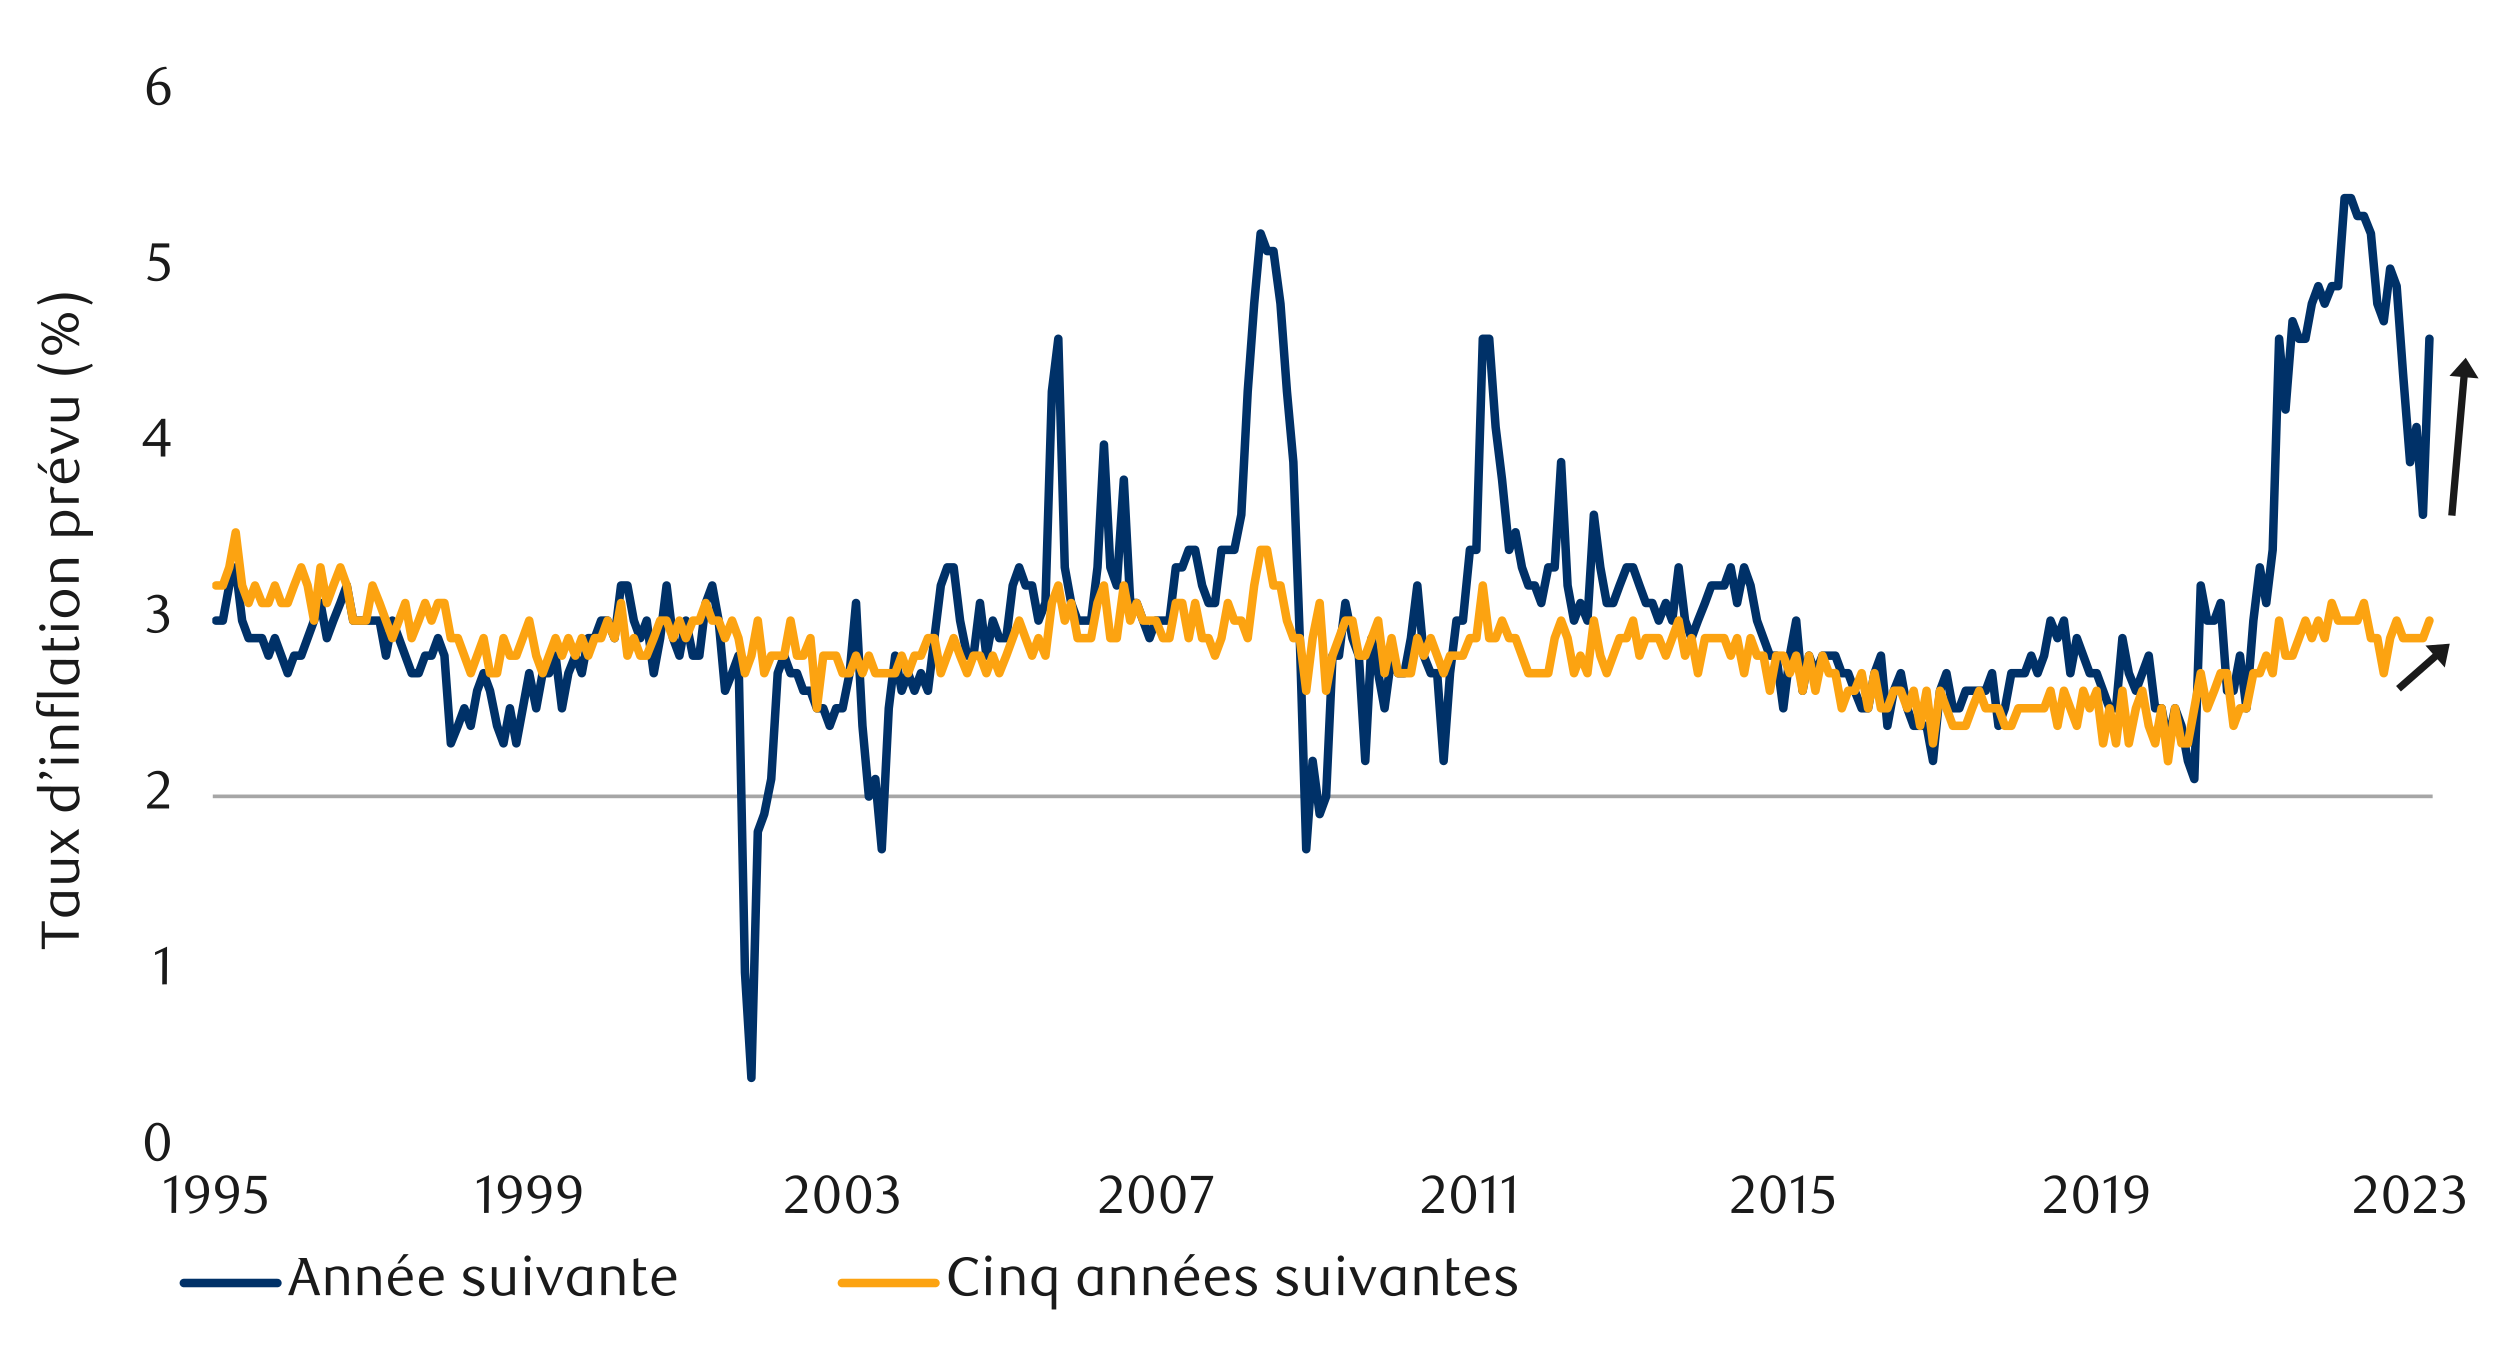<svg id="Layer_1" data-name="Layer 1" xmlns="http://www.w3.org/2000/svg" xmlns:xlink="http://www.w3.org/1999/xlink" width="1460" height="790" viewBox="0 0 1460 790">
  <defs>
    <style>
      .cls-1, .cls-4, .cls-5, .cls-7, .cls-8 {
        fill: none;
      }

      .cls-2 {
        clip-path: url(#clip-path);
      }

      .cls-3 {
        clip-path: url(#clip-path-2);
      }

      .cls-4 {
        stroke: #000;
        stroke-miterlimit: 10;
        stroke-width: 0.39px;
        opacity: 0;
      }

      .cls-5 {
        stroke: #a6a6a6;
        stroke-width: 2.13px;
      }

      .cls-5, .cls-7, .cls-8 {
        stroke-linejoin: round;
      }

      .cls-6 {
        clip-path: url(#clip-path-3);
      }

      .cls-7 {
        stroke: #003168;
      }

      .cls-7, .cls-8 {
        stroke-linecap: round;
        stroke-width: 4.98px;
      }

      .cls-8 {
        stroke: #fca311;
      }

      .cls-9 {
        clip-path: url(#clip-path-5);
      }

      .cls-10 {
        fill: #1a1a1a;
      }
    </style>
    <clipPath id="clip-path">
      <rect class="cls-1" x="-132.92" y="-721.72" width="1725.84" height="2233.44"/>
    </clipPath>
    <clipPath id="clip-path-2">
      <rect class="cls-1" x="9.21" y="22.08" width="1441.58" height="745.5"/>
    </clipPath>
    <clipPath id="clip-path-3">
      <rect class="cls-1" x="123.99" y="53.75" width="1298.53" height="618.71"/>
    </clipPath>
    <clipPath id="clip-path-5">
      <rect class="cls-1" x="9.55" y="22.76" width="1441.25" height="744.82"/>
    </clipPath>
  </defs>
  <g class="cls-2">
    <g class="cls-3">
      <rect class="cls-4" x="9.26" y="22.68" width="1441.36" height="744.99"/>
    </g>
    <line class="cls-5" x1="124.27" y1="465.08" x2="1420.67" y2="465.08"/>
    <g class="cls-6">
      <polyline class="cls-7" points="126.18 362.43 130.13 362.43 133.89 341.93 137.65 331.35 141.4 362.43 145.16 372.67 148.91 372.67 153 372.67 156.78 382.9 160.53 372.67 164.28 382.9 168.03 393.14 171.78 382.9 175.9 382.9 179.65 372.67 183.4 362.43 187.15 352.16 190.9 372.67 194.68 362.43 198.77 352.16 202.52 341.93 206.27 362.43 210.02 362.43 213.8 362.43 217.55 362.43 221.64 362.43 225.39 382.9 229.14 362.43 232.92 372.67 236.67 382.9 240.42 393.14 244.51 393.14 248.26 382.9 252.04 382.9 255.79 372.67 259.54 382.9 263.29 434.11 267.41 423.88 271.16 413.64 274.91 423.88 278.66 403.4 282.41 393.14 286.16 403.4 290.28 423.88 294.03 434.11 297.78 413.64 301.53 434.11 305.31 413.64 309.06 393.14 313.15 413.64 316.9 393.14 320.65 393.14 324.43 382.9 328.18 413.64 331.93 393.14 336.02 382.9 339.77 393.14 343.55 372.67 347.3 372.67 351.05 362.43 354.8 362.43 358.89 372.67 362.67 341.93 366.42 341.93 370.17 362.43 373.92 372.67 377.67 362.43 381.79 393.14 385.54 372.67 389.29 341.93 393.04 372.67 396.79 382.9 400.57 362.43 404.66 382.9 408.41 382.9 412.16 352.16 415.94 341.93 419.69 362.43 423.44 403.4 427.53 393.14 431.28 382.9 435.06 567.98 438.81 629.48 442.56 485.69 446.31 475.43 450.4 454.95 454.18 393.14 457.93 382.9 461.68 393.14 465.43 393.14 469.18 403.4 473.3 403.4 477.05 413.64 480.8 413.64 484.55 423.88 488.3 413.64 492.08 413.64 496.17 393.14 499.92 352.16 503.67 423.88 507.42 465.19 511.2 454.95 514.95 495.93 519.04 413.64 522.79 382.9 526.57 403.4 530.32 393.14 534.07 403.4 537.82 393.14 541.91 403.4 545.68 372.67 549.43 341.93 553.19 331.35 556.94 331.35 560.69 362.43 564.8 382.9 568.55 382.9 572.31 352.16 576.06 382.9 579.81 362.43 583.59 372.67 587.67 372.67 591.42 341.93 595.18 331.35 598.93 341.93 602.71 341.93 606.46 362.43 610.54 352.16 614.29 228.56 618.05 197.85 621.83 331.35 625.58 352.16 629.33 362.43 633.41 362.43 637.19 362.43 640.94 331.35 644.7 259.64 648.45 331.35 652.2 341.93 656.31 280.14 660.06 352.16 663.82 352.16 667.57 362.43 671.32 372.67 675.07 362.43 679.18 362.43 682.93 362.43 686.68 331.35 690.43 331.35 694.21 321.12 697.97 321.12 702.05 341.93 705.8 352.16 709.55 352.16 713.33 321.12 717.08 321.12 720.84 321.12 724.92 300.62 728.67 228.56 732.45 177.35 736.2 136.38 739.96 146.61 743.71 146.61 747.79 177.35 751.57 228.56 755.32 269.88 759.07 372.67 762.83 495.93 766.58 444.38 770.69 475.43 774.44 465.19 778.19 382.9 781.94 382.9 785.7 352.16 789.81 372.67 793.56 382.9 797.31 444.38 801.06 372.67 804.84 393.14 808.59 413.64 812.68 382.9 816.43 393.14 820.18 393.14 823.96 372.67 827.71 341.93 831.46 382.9 835.55 393.14 839.3 393.14 843.08 444.38 846.83 393.14 850.58 362.43 854.33 362.43 858.42 321.12 862.2 321.12 865.95 197.85 869.7 197.85 873.45 249.4 877.2 280.14 881.32 321.12 885.07 310.85 888.82 331.35 892.57 341.93 896.32 341.93 900.1 352.16 904.19 331.35 907.94 331.35 911.69 269.88 915.47 341.93 919.22 362.43 922.97 352.16 927.06 362.43 930.81 300.62 934.59 331.35 938.34 352.16 942.09 352.16 945.84 341.93 949.93 331.35 953.71 331.35 957.46 341.93 961.21 352.16 964.96 352.16 968.71 362.43 972.83 352.16 976.58 362.43 980.33 331.35 984.08 362.43 987.83 372.67 991.61 362.43 995.7 352.16 999.45 341.93 1003.2 341.93 1006.95 341.93 1010.73 331.35 1014.48 352.16 1018.57 331.35 1022.32 341.93 1026.1 362.43 1029.85 372.67 1033.6 382.9 1037.35 382.9 1041.44 413.64 1045.22 382.9 1048.97 362.43 1052.72 403.4 1056.47 382.9 1060.22 393.14 1064.34 382.9 1068.09 382.9 1071.84 382.9 1075.59 393.14 1079.34 393.14 1083.12 403.4 1087.21 413.64 1090.96 413.64 1094.71 393.14 1098.46 382.9 1102.24 423.88 1105.99 403.4 1110.08 393.14 1113.83 413.64 1117.58 423.88 1121.36 423.88 1125.11 423.88 1128.86 444.38 1132.95 403.4 1136.73 393.14 1140.48 413.64 1144.23 413.64 1147.98 403.4 1151.73 403.4 1155.85 403.4 1159.6 403.4 1163.35 393.14 1167.1 423.88 1170.85 413.64 1174.63 393.14 1178.72 393.14 1182.47 393.14 1186.22 382.9 1189.97 393.14 1193.75 382.9 1197.5 362.43 1201.59 372.67 1205.34 362.43 1209.09 393.14 1212.87 372.67 1216.62 382.9 1220.37 393.14 1224.46 393.14 1228.21 403.4 1231.99 413.64 1235.74 413.64 1239.49 372.67 1243.24 393.14 1247.36 403.4 1251.11 393.14 1254.86 382.9 1258.61 413.64 1262.36 413.64 1266.11 434.11 1270.23 413.64 1273.98 423.88 1277.73 444.38 1281.48 454.95 1285.23 341.93 1289.01 362.43 1293.1 362.43 1296.85 352.16 1300.6 403.4 1304.38 403.4 1308.13 382.9 1311.88 413.64 1315.97 362.43 1319.72 331.35 1323.5 352.16 1327.25 321.12 1331 197.85 1334.75 239.17 1338.84 187.59 1342.62 197.85 1346.37 197.85 1350.12 177.35 1353.87 167.12 1357.62 177.35 1361.74 167.12 1365.49 167.12 1369.24 115.71 1372.99 115.71 1376.74 126.14 1380.52 126.14 1384.61 136.38 1388.36 177.35 1392.11 187.59 1395.86 156.88 1399.64 167.12 1403.39 218.33 1407.48 269.88 1411.23 249.4 1415.01 300.62 1418.79 197.85"/>
    </g>
    <g class="cls-6">
      <polyline class="cls-8" points="126.18 341.93 130.13 341.93 133.89 331.35 137.65 310.94 141.4 341.93 145.16 352.16 148.91 341.93 153 352.16 156.78 352.16 160.53 341.93 164.28 352.16 168.03 352.16 171.78 341.93 175.9 331.35 179.65 341.93 183.4 362.43 187.15 331.35 190.9 352.16 194.68 341.93 198.77 331.35 202.52 341.93 206.27 362.43 210.02 362.43 213.8 362.43 217.55 341.93 221.64 352.16 225.39 362.43 229.14 372.67 232.92 362.43 236.67 352.16 240.42 372.67 244.51 362.43 248.26 352.16 252.04 362.43 255.79 352.16 259.54 352.16 263.29 372.67 267.41 372.67 271.16 382.9 274.91 393.14 278.66 382.9 282.41 372.67 286.16 393.14 290.28 393.14 294.03 372.67 297.78 382.9 301.53 382.9 305.31 372.67 309.06 362.43 313.15 382.9 316.9 393.14 320.65 382.9 324.43 372.67 328.18 382.9 331.93 372.67 336.02 382.9 339.77 372.67 343.55 382.9 347.3 372.67 351.05 372.67 354.8 362.43 358.89 372.67 362.67 352.16 366.42 382.9 370.17 372.67 373.92 382.9 377.67 382.9 381.79 372.67 385.54 362.43 389.29 362.43 393.04 372.67 396.79 362.43 400.57 372.67 404.66 362.43 408.41 362.43 412.16 352.16 415.94 362.43 419.69 362.43 423.44 372.67 427.53 362.43 431.28 372.67 435.06 393.14 438.81 382.9 442.56 362.43 446.31 393.14 450.4 382.9 454.18 382.9 457.93 382.9 461.68 362.43 465.43 382.9 469.18 382.9 473.3 372.67 477.05 413.64 480.8 382.9 484.55 382.9 488.3 382.9 492.08 393.14 496.17 393.14 499.92 382.9 503.67 393.14 507.42 382.9 511.2 393.14 514.95 393.14 519.04 393.14 522.79 393.14 526.57 382.9 530.32 393.14 534.07 382.9 537.82 382.9 541.91 372.67 545.68 372.67 549.43 393.14 553.19 382.9 556.94 372.67 560.69 382.9 564.8 393.14 568.55 382.9 572.31 382.9 576.06 393.14 579.81 382.9 583.59 393.14 587.67 382.9 591.42 372.67 595.18 362.43 598.93 372.67 602.71 382.9 606.46 372.67 610.54 382.9 614.29 352.16 618.05 341.93 621.83 362.43 625.58 352.16 629.33 372.67 633.41 372.67 637.19 372.67 640.94 352.16 644.7 341.93 648.45 372.67 652.2 372.67 656.31 341.93 660.06 362.43 663.82 352.16 667.57 362.43 671.32 362.43 675.07 362.43 679.18 372.67 682.93 372.67 686.68 352.16 690.43 352.16 694.21 372.67 697.97 352.16 702.05 372.67 705.8 372.67 709.55 382.9 713.33 372.67 717.08 352.16 720.84 362.43 724.92 362.43 728.67 372.67 732.45 341.93 736.2 321.12 739.96 321.12 743.71 341.93 747.79 341.93 751.57 362.43 755.32 372.67 759.07 372.67 762.83 403.4 766.58 372.67 770.69 352.16 774.44 403.4 778.19 382.9 781.94 372.67 785.7 362.43 789.81 362.43 793.56 382.9 797.31 382.9 801.06 372.67 804.84 362.43 808.59 393.14 812.68 372.67 816.43 393.14 820.18 393.14 823.96 393.14 827.71 372.67 831.46 382.9 835.55 372.67 839.3 382.9 843.08 393.14 846.83 382.9 850.58 382.9 854.33 382.9 858.42 372.67 862.2 372.67 865.95 341.93 869.7 372.67 873.45 372.67 877.2 362.43 881.32 372.67 885.07 372.67 888.82 382.9 892.57 393.14 896.32 393.14 900.1 393.14 904.19 393.14 907.94 372.67 911.69 362.43 915.47 372.67 919.22 393.14 922.97 382.9 927.06 393.14 930.81 362.43 934.59 382.9 938.34 393.14 942.09 382.9 945.84 372.67 949.93 372.67 953.71 362.43 957.46 382.9 961.21 372.67 964.96 372.67 968.71 372.67 972.83 382.9 976.58 372.67 980.33 362.43 984.08 382.9 987.83 372.67 991.61 393.14 995.7 372.67 999.45 372.67 1003.2 372.67 1006.95 372.67 1010.73 382.9 1014.48 372.67 1018.57 393.14 1022.32 372.67 1026.1 382.9 1029.85 382.9 1033.6 403.4 1037.35 382.9 1041.44 382.9 1045.22 393.14 1048.97 382.9 1052.72 403.4 1056.47 382.9 1060.22 403.4 1064.34 382.9 1068.09 393.14 1071.84 393.14 1075.59 413.64 1079.34 403.4 1083.12 403.4 1087.21 393.14 1090.96 413.64 1094.71 393.14 1098.46 413.64 1102.24 413.64 1105.99 403.4 1110.08 403.4 1113.83 413.64 1117.58 403.4 1121.36 423.88 1125.11 403.4 1128.86 434.11 1132.95 403.4 1136.73 413.64 1140.48 423.88 1144.23 423.88 1147.98 423.88 1151.73 413.64 1155.85 403.4 1159.6 413.64 1163.35 413.64 1167.1 413.64 1170.85 423.88 1174.63 423.88 1178.72 413.64 1182.47 413.64 1186.22 413.64 1189.97 413.64 1193.75 413.64 1197.5 403.4 1201.59 423.88 1205.34 403.4 1209.09 413.64 1212.87 423.88 1216.62 403.4 1220.37 413.64 1224.46 403.4 1228.21 434.11 1231.99 413.64 1235.74 434.11 1239.49 403.4 1243.24 434.11 1247.36 413.64 1251.11 403.4 1254.86 423.88 1258.61 434.11 1262.36 413.64 1266.11 444.52 1270.23 413.64 1273.98 434.11 1277.73 434.11 1281.48 413.64 1285.23 393.14 1289.01 413.64 1293.1 403.4 1296.85 393.14 1300.6 393.14 1304.38 423.88 1308.13 413.64 1311.88 413.64 1315.97 393.14 1319.72 393.14 1323.5 382.9 1327.25 393.14 1331 362.43 1334.75 382.9 1338.84 382.9 1342.62 372.67 1346.37 362.43 1350.12 372.67 1353.87 362.43 1357.62 372.67 1361.74 352.16 1365.49 362.43 1369.24 362.43 1372.99 362.43 1376.74 362.43 1380.52 352.16 1384.61 372.67 1388.36 372.67 1392.11 393.14 1395.86 372.67 1399.64 362.43 1403.39 372.67 1407.48 372.67 1411.23 372.67 1415.01 372.67 1418.79 362.43"/>
    </g>
    <g class="cls-9">
      <path class="cls-10" d="M99.23,666.92a17.67,17.67,0,0,1-.55,4.5A12,12,0,0,1,97.14,675a7.4,7.4,0,0,1-2.32,2.31,5.42,5.42,0,0,1-2.93.82,5.34,5.34,0,0,1-2.88-.83,7.76,7.76,0,0,1-2.29-2.31,12.47,12.47,0,0,1-1.52-3.52,17.54,17.54,0,0,1-.55-4.47,17.91,17.91,0,0,1,.55-4.53,12.74,12.74,0,0,1,1.51-3.58A7.26,7.26,0,0,1,89,656.49a5.37,5.37,0,0,1,2.89-.83,5.43,5.43,0,0,1,2.93.83,7.66,7.66,0,0,1,2.32,2.35,12.14,12.14,0,0,1,1.54,3.57A17.69,17.69,0,0,1,99.23,666.92Zm-2.89,0a24.62,24.62,0,0,0-.29-3.86,13.11,13.11,0,0,0-.83-3.11,5.56,5.56,0,0,0-1.36-2,2.86,2.86,0,0,0-3.84,0,5.6,5.6,0,0,0-1.36,2,13.19,13.19,0,0,0-.83,3.08,25.63,25.63,0,0,0,0,7.69,13.31,13.31,0,0,0,.84,3.08,5.77,5.77,0,0,0,1.39,2,2.72,2.72,0,0,0,1.88.74,2.79,2.79,0,0,0,1.9-.74,5.39,5.39,0,0,0,1.38-2,12.76,12.76,0,0,0,.83-3.07A23.66,23.66,0,0,0,96.34,667Z"/>
    </g>
    <g class="cls-9">
      <path class="cls-10" d="M94.74,574.89l.09-19.13-4.27,2v-1.69l7-3.24-.12,22Z"/>
    </g>
    <g class="cls-9">
      <path class="cls-10" d="M85.92,472.16v-1.89l4.15-4.11a41.1,41.1,0,0,0,4.16-4.7,7.11,7.11,0,0,0,1.55-4.19,7,7,0,0,0-.3-2.09,5.28,5.28,0,0,0-.83-1.66,3.72,3.72,0,0,0-1.3-1.1,3.84,3.84,0,0,0-1.74-.39,5.84,5.84,0,0,0-2.55.55A7.7,7.7,0,0,0,87,454l-.91-1.13a12.44,12.44,0,0,1,3-2.06,8,8,0,0,1,3.33-.68,6.47,6.47,0,0,1,2.42.46,6.08,6.08,0,0,1,2,1.28,6.16,6.16,0,0,1,1.33,2,6.26,6.26,0,0,1,.49,2.52,7.14,7.14,0,0,1-.55,2.75,13.71,13.71,0,0,1-1.35,2.43,18.32,18.32,0,0,1-1.7,2.05c-.59.62-1.13,1.15-1.61,1.58l-5,4.61h10.3v2.33Z"/>
    </g>
    <g class="cls-9">
      <path class="cls-10" d="M93.64,356.93a5.74,5.74,0,0,1,2.1.58,5.37,5.37,0,0,1,1.62,1.29,6.08,6.08,0,0,1,1,1.84,6.58,6.58,0,0,1,.38,2.26,5.6,5.6,0,0,1-.66,2.68,7.35,7.35,0,0,1-1.76,2.17,8.24,8.24,0,0,1-2.54,1.45,9,9,0,0,1-3,.51,12.56,12.56,0,0,1-2.46-.26,9.87,9.87,0,0,1-2.75-1.09l.94-1.79a8.39,8.39,0,0,0,4.9,1.61,4.35,4.35,0,0,0,1.7-.35,4.87,4.87,0,0,0,1.46-1,4.51,4.51,0,0,0,1-1.47,4.81,4.81,0,0,0,.37-1.93,5.75,5.75,0,0,0-.37-2.16,4.51,4.51,0,0,0-1-1.55,4,4,0,0,0-1.5-.94,5.35,5.35,0,0,0-1.84-.32H89.65v-1.75a6.23,6.23,0,0,0,3.7-1.17,3.76,3.76,0,0,0,1.45-3.2,3,3,0,0,0-1-2.36,3.61,3.61,0,0,0-2.47-.91,6.73,6.73,0,0,0-2.32.4,10.06,10.06,0,0,0-2.26,1.21l-.75-1.2a14.56,14.56,0,0,1,2.85-1.6,7.82,7.82,0,0,1,3-.6,6.92,6.92,0,0,1,2.34.37,6,6,0,0,1,1.82,1,4.72,4.72,0,0,1,1.19,1.51,4.5,4.5,0,0,1,.43,1.95,4.31,4.31,0,0,1-.32,1.69,4.48,4.48,0,0,1-.85,1.35,5.25,5.25,0,0,1-1.25,1A10.29,10.29,0,0,1,93.64,356.93Z"/>
    </g>
    <g class="cls-9">
      <path class="cls-10" d="M96.57,260.42v6.19h-2.7v-6.19H83.35v-1.7l10.93-14.13h2.29v13.57h3v2.26Zm-2.7-12.56-8,10.3h8Z"/>
    </g>
    <g class="cls-9">
      <path class="cls-10" d="M98.84,144.53H90.11l-.82,5.5L90,150h.69a10.73,10.73,0,0,1,4.13.69,7.18,7.18,0,0,1,2.61,1.76,6.13,6.13,0,0,1,1.35,2.37,8.8,8.8,0,0,1,.39,2.53,6.21,6.21,0,0,1-.64,2.84,6.78,6.78,0,0,1-1.73,2.17,8.14,8.14,0,0,1-2.51,1.38,9.33,9.33,0,0,1-3,.48,13,13,0,0,1-2.56-.26,10.68,10.68,0,0,1-2.81-1.09l1-1.79a8.25,8.25,0,0,0,4.87,1.6,4.31,4.31,0,0,0,1.68-.34,4.62,4.62,0,0,0,2.51-2.48,4.79,4.79,0,0,0,.4-2,6,6,0,0,0-.57-2.78,4.72,4.72,0,0,0-1.46-1.71,5.31,5.31,0,0,0-2-.86,11.11,11.11,0,0,0-2.28-.24,13.55,13.55,0,0,0-1.43.08c-.47,0-.9.11-1.3.17l1.44-10.36H98.84Z"/>
    </g>
    <g class="cls-9">
      <path class="cls-10" d="M97.45,40.27a9.58,9.58,0,0,0-2.91.56A8.29,8.29,0,0,0,92.49,42a6.68,6.68,0,0,0-1.39,1.43c-.35.52-.66,1-.91,1.46a11.28,11.28,0,0,0-.81,2A12.18,12.18,0,0,0,88.87,49a9.92,9.92,0,0,1,2.41-1,8.8,8.8,0,0,1,2.24-.3,6.31,6.31,0,0,1,2.33.44,5.55,5.55,0,0,1,1.93,1.29,5.89,5.89,0,0,1,1.3,2.07,7.81,7.81,0,0,1,.47,2.79A7.57,7.57,0,0,1,99,57.34a6.82,6.82,0,0,1-1.54,2.24A6.41,6.41,0,0,1,95.25,61,7.09,7.09,0,0,1,90,60.9a5.74,5.74,0,0,1-2.21-1.66,8.52,8.52,0,0,1-1.5-2.88,14,14,0,0,1-.55-4.13A15.46,15.46,0,0,1,86.64,47a13.09,13.09,0,0,1,2.41-4.18A10.9,10.9,0,0,1,92.63,40a10.1,10.1,0,0,1,4.44-1ZM88.78,50.6c0,.29-.07.6-.09.91s0,.63,0,.94a18.42,18.42,0,0,0,.19,2.61,8.3,8.3,0,0,0,.53,2,5.48,5.48,0,0,0,1.47,2.23,3,3,0,0,0,1.94.72,3.18,3.18,0,0,0,1.46-.36,3.6,3.6,0,0,0,1.23-1A5.59,5.59,0,0,0,96.33,57a6.66,6.66,0,0,0,.33-2.16,6.22,6.22,0,0,0-1.11-4,3.57,3.57,0,0,0-2.89-1.33,7.13,7.13,0,0,0-1.86.26A8.56,8.56,0,0,0,88.78,50.6Z"/>
    </g>
    <g class="cls-9">
      <g>
        <path class="cls-10" d="M100.15,708.36l.1-19.13-4.28,2v-1.7l7-3.23-.13,22Z"/>
        <path class="cls-10" d="M110.42,707.51a9.55,9.55,0,0,0,2.86-.56,9.07,9.07,0,0,0,2.12-1.15,8.83,8.83,0,0,0,1.52-1.46,12.09,12.09,0,0,0,1-1.51,8.74,8.74,0,0,0,.75-2,11.91,11.91,0,0,0,.38-2.18,10.34,10.34,0,0,1-2.42,1.08,8.27,8.27,0,0,1-2.33.36,6.31,6.31,0,0,1-2.37-.44,5.49,5.49,0,0,1-1.94-1.27,5.8,5.8,0,0,1-1.32-2,7.3,7.3,0,0,1-.49-2.78,7.69,7.69,0,0,1,.58-3.08,7,7,0,0,1,1.53-2.27,6.49,6.49,0,0,1,2.16-1.42,6.86,6.86,0,0,1,2.51-.48,6.61,6.61,0,0,1,2.6.53,6.42,6.42,0,0,1,2.27,1.66,8.57,8.57,0,0,1,1.62,2.88,12.44,12.44,0,0,1,.61,4.13,15.7,15.7,0,0,1-.86,5.27,13,13,0,0,1-2.39,4.18,10.94,10.94,0,0,1-3.59,2.75,10.25,10.25,0,0,1-4.46,1Zm8.76-10.46c0-.23,0-.43,0-.59v-.6a23.54,23.54,0,0,0-.23-3,9.21,9.21,0,0,0-.65-2.3,5.16,5.16,0,0,0-1.51-2.13,3.2,3.2,0,0,0-2-.66,3,3,0,0,0-1.4.36,3.7,3.7,0,0,0-1.2,1,5.55,5.55,0,0,0-.83,1.65,7,7,0,0,0-.32,2.18,5.94,5.94,0,0,0,1.17,4,3.77,3.77,0,0,0,3,1.33A7.61,7.61,0,0,0,119.18,697.05Z"/>
        <path class="cls-10" d="M127.88,707.51a9.55,9.55,0,0,0,2.86-.56,9.07,9.07,0,0,0,2.12-1.15,8.83,8.83,0,0,0,1.52-1.46,12.09,12.09,0,0,0,1-1.51,8.74,8.74,0,0,0,.75-2,11.91,11.91,0,0,0,.38-2.18,10.34,10.34,0,0,1-2.42,1.08,8.25,8.25,0,0,1-2.32.36,6.33,6.33,0,0,1-2.38-.44,5.49,5.49,0,0,1-1.94-1.27,5.8,5.8,0,0,1-1.32-2,7.3,7.3,0,0,1-.49-2.78,7.87,7.87,0,0,1,.58-3.08,7,7,0,0,1,1.53-2.27,6.49,6.49,0,0,1,2.16-1.42,6.86,6.86,0,0,1,2.51-.48,6.61,6.61,0,0,1,2.6.53,6.42,6.42,0,0,1,2.27,1.66,8.57,8.57,0,0,1,1.62,2.88,12.44,12.44,0,0,1,.61,4.13,15.7,15.7,0,0,1-.86,5.27,13,13,0,0,1-2.39,4.18,10.94,10.94,0,0,1-3.59,2.75,10.25,10.25,0,0,1-4.46,1Zm8.76-10.46c0-.23,0-.43,0-.59v-.6a23.54,23.54,0,0,0-.23-3,9.21,9.21,0,0,0-.65-2.3,5.08,5.08,0,0,0-1.51-2.13,3.2,3.2,0,0,0-2-.66,3,3,0,0,0-1.4.36,3.7,3.7,0,0,0-1.2,1,5.55,5.55,0,0,0-.83,1.65,7,7,0,0,0-.32,2.18,5.94,5.94,0,0,0,1.17,4,3.77,3.77,0,0,0,3,1.33A7.61,7.61,0,0,0,136.64,697.05Z"/>
        <path class="cls-10" d="M155.48,689.08h-8.73l-.81,5.49.69,0,.69,0a10.76,10.76,0,0,1,4.13.69,7,7,0,0,1,2.6,1.76,6.13,6.13,0,0,1,1.35,2.37,8.49,8.49,0,0,1,.4,2.53,6.18,6.18,0,0,1-.65,2.84,6.75,6.75,0,0,1-1.72,2.17,8.19,8.19,0,0,1-2.52,1.38,9.32,9.32,0,0,1-3,.49,12.23,12.23,0,0,1-2.56-.27,11,11,0,0,1-2.81-1.08l1-1.79a8.32,8.32,0,0,0,4.87,1.6,4.4,4.4,0,0,0,1.68-.35,4.64,4.64,0,0,0,1.47-1,4.78,4.78,0,0,0,1-1.51,4.72,4.72,0,0,0,.39-2,6.11,6.11,0,0,0-.56-2.78,4.82,4.82,0,0,0-1.46-1.71,5.45,5.45,0,0,0-2-.86,11,11,0,0,0-2.27-.24,13.55,13.55,0,0,0-1.43.08c-.47.05-.91.11-1.3.18l1.44-10.37h10.14Z"/>
      </g>
    </g>
    <g class="cls-9">
      <g>
        <path class="cls-10" d="M282.68,708.36l.1-19.13-4.27,2v-1.7l7-3.23-.13,22Z"/>
        <path class="cls-10" d="M293,707.51a9.55,9.55,0,0,0,2.86-.56,8.87,8.87,0,0,0,2.12-1.15,8.48,8.48,0,0,0,1.52-1.46,11.1,11.1,0,0,0,1-1.51,8.74,8.74,0,0,0,.75-2,11.11,11.11,0,0,0,.38-2.18,10.34,10.34,0,0,1-2.42,1.08,8.2,8.2,0,0,1-2.32.36,6.24,6.24,0,0,1-2.37-.44,5.44,5.44,0,0,1-1.95-1.27,6.09,6.09,0,0,1-1.32-2,7.49,7.49,0,0,1-.49-2.78,7.69,7.69,0,0,1,.59-3.08,6.8,6.8,0,0,1,1.52-2.27,6.53,6.53,0,0,1,2.17-1.42,6.79,6.79,0,0,1,2.51-.48,6.56,6.56,0,0,1,2.59.53,6.46,6.46,0,0,1,2.28,1.66,8.73,8.73,0,0,1,1.61,2.88,12.44,12.44,0,0,1,.61,4.13,15.46,15.46,0,0,1-.86,5.27,12.8,12.8,0,0,1-2.39,4.18,10.94,10.94,0,0,1-3.59,2.75,10.21,10.21,0,0,1-4.46,1Zm8.76-10.46c0-.23,0-.43,0-.59v-.6a23.41,23.41,0,0,0-.24-3,8.81,8.81,0,0,0-.65-2.3,5.08,5.08,0,0,0-1.51-2.13,3.19,3.19,0,0,0-2-.66,3,3,0,0,0-1.41.36,3.7,3.7,0,0,0-1.2,1,5.8,5.8,0,0,0-.83,1.65,7,7,0,0,0-.32,2.18,5.94,5.94,0,0,0,1.17,4,3.8,3.8,0,0,0,3,1.33A7.58,7.58,0,0,0,301.71,697.05Z"/>
        <path class="cls-10" d="M310.41,707.51a9.55,9.55,0,0,0,2.86-.56,8.87,8.87,0,0,0,2.12-1.15,8.48,8.48,0,0,0,1.52-1.46,11.1,11.1,0,0,0,1-1.51,8.74,8.74,0,0,0,.75-2,11.11,11.11,0,0,0,.38-2.18,10.34,10.34,0,0,1-2.42,1.08,8.2,8.2,0,0,1-2.32.36,6.24,6.24,0,0,1-2.37-.44,5.53,5.53,0,0,1-2-1.27,6.09,6.09,0,0,1-1.32-2,7.49,7.49,0,0,1-.49-2.78,7.69,7.69,0,0,1,.59-3.08,6.8,6.8,0,0,1,1.52-2.27,6.53,6.53,0,0,1,2.17-1.42,6.79,6.79,0,0,1,2.51-.48,6.56,6.56,0,0,1,2.59.53,6.37,6.37,0,0,1,2.28,1.66,8.56,8.56,0,0,1,1.61,2.88,12.42,12.42,0,0,1,.62,4.13,15.46,15.46,0,0,1-.87,5.27,12.8,12.8,0,0,1-2.39,4.18,10.94,10.94,0,0,1-3.59,2.75,10.21,10.21,0,0,1-4.46,1Zm8.76-10.46a4.59,4.59,0,0,0,0-.59v-.6a21.74,21.74,0,0,0-.24-3,8.81,8.81,0,0,0-.65-2.3,5.08,5.08,0,0,0-1.51-2.13,3.19,3.19,0,0,0-1.95-.66,3,3,0,0,0-1.41.36,3.7,3.7,0,0,0-1.2,1,5.8,5.8,0,0,0-.83,1.65,7,7,0,0,0-.32,2.18,5.94,5.94,0,0,0,1.17,4,3.8,3.8,0,0,0,3,1.33A7.58,7.58,0,0,0,319.17,697.05Z"/>
        <path class="cls-10" d="M327.87,707.51a9.55,9.55,0,0,0,2.86-.56,8.87,8.87,0,0,0,2.12-1.15,8.48,8.48,0,0,0,1.52-1.46,11.1,11.1,0,0,0,1-1.51,8.74,8.74,0,0,0,.75-2,11.11,11.11,0,0,0,.38-2.18,10.34,10.34,0,0,1-2.42,1.08,8.2,8.2,0,0,1-2.32.36,6.24,6.24,0,0,1-2.37-.44,5.53,5.53,0,0,1-1.95-1.27,6.09,6.09,0,0,1-1.32-2,7.49,7.49,0,0,1-.49-2.78,7.69,7.69,0,0,1,.59-3.08,6.8,6.8,0,0,1,1.52-2.27,6.53,6.53,0,0,1,2.17-1.42,6.79,6.79,0,0,1,2.51-.48,6.56,6.56,0,0,1,2.59.53,6.37,6.37,0,0,1,2.28,1.66,8.56,8.56,0,0,1,1.61,2.88,12.42,12.42,0,0,1,.62,4.13,15.46,15.46,0,0,1-.87,5.27A12.8,12.8,0,0,1,336.3,705a10.94,10.94,0,0,1-3.59,2.75,10.21,10.21,0,0,1-4.46,1Zm8.76-10.46a4.59,4.59,0,0,0,0-.59v-.6a21.74,21.74,0,0,0-.24-3,8.81,8.81,0,0,0-.65-2.3,5.08,5.08,0,0,0-1.51-2.13,3.19,3.19,0,0,0-1.95-.66,3,3,0,0,0-1.41.36,3.7,3.7,0,0,0-1.2,1,5.8,5.8,0,0,0-.83,1.65,7,7,0,0,0-.32,2.18,5.94,5.94,0,0,0,1.17,4,3.8,3.8,0,0,0,3,1.33A7.58,7.58,0,0,0,336.63,697.05Z"/>
      </g>
    </g>
    <g class="cls-9">
      <g>
        <path class="cls-10" d="M458.62,708.36v-1.88l4.15-4.12a41,41,0,0,0,4.16-4.69,7.07,7.07,0,0,0,1.55-4.2,7.21,7.21,0,0,0-.29-2.08,5.35,5.35,0,0,0-.84-1.67,3.72,3.72,0,0,0-1.3-1.1,3.78,3.78,0,0,0-1.74-.39,5.87,5.87,0,0,0-2.55.55,7.92,7.92,0,0,0-2.1,1.46l-.91-1.13a12.1,12.1,0,0,1,3-2.05,7.81,7.81,0,0,1,3.33-.68,6.47,6.47,0,0,1,2.42.45,6,6,0,0,1,2,1.29,6,6,0,0,1,1.33,2,6.34,6.34,0,0,1,.49,2.53,6.91,6.91,0,0,1-.55,2.74,13,13,0,0,1-1.35,2.43,16.53,16.53,0,0,1-1.7,2.05c-.59.62-1.13,1.15-1.61,1.59l-5,4.61h10.31v2.32Z"/>
        <path class="cls-10" d="M490.21,697.57a17.57,17.57,0,0,1-.54,4.5,12.19,12.19,0,0,1-1.54,3.54,7.62,7.62,0,0,1-2.32,2.31,5.53,5.53,0,0,1-2.93.82,5.26,5.26,0,0,1-2.88-.84,7.53,7.53,0,0,1-2.29-2.31,12.07,12.07,0,0,1-1.52-3.52,17.43,17.43,0,0,1-.55-4.47,17.88,17.88,0,0,1,.55-4.52,12.81,12.81,0,0,1,1.51-3.59,7.2,7.2,0,0,1,2.28-2.34,5.48,5.48,0,0,1,5.83,0,7.51,7.51,0,0,1,2.32,2.34,12.38,12.38,0,0,1,1.54,3.57A17.76,17.76,0,0,1,490.21,697.57Zm-2.88,0a24.53,24.53,0,0,0-.29-3.86,13.47,13.47,0,0,0-.83-3.11,5.62,5.62,0,0,0-1.37-2.06,2.76,2.76,0,0,0-1.91-.74,2.8,2.8,0,0,0-1.92.74,5.6,5.6,0,0,0-1.36,2,13.31,13.31,0,0,0-.84,3.08,26.54,26.54,0,0,0,0,7.69,13.16,13.16,0,0,0,.85,3.08,5.89,5.89,0,0,0,1.38,2,2.76,2.76,0,0,0,1.89.74,2.81,2.81,0,0,0,1.9-.74,5.63,5.63,0,0,0,1.38-2,13.29,13.29,0,0,0,.83-3.06A23.75,23.75,0,0,0,487.33,697.62Z"/>
        <path class="cls-10" d="M508.71,697.57a17.12,17.12,0,0,1-.55,4.5,11.91,11.91,0,0,1-1.53,3.54,7.62,7.62,0,0,1-2.32,2.31,5.56,5.56,0,0,1-2.93.82,5.21,5.21,0,0,1-2.88-.84,7.53,7.53,0,0,1-2.29-2.31,11.81,11.81,0,0,1-1.52-3.52,17,17,0,0,1-.55-4.47,17.44,17.44,0,0,1,.55-4.52,12.8,12.8,0,0,1,1.5-3.59,7.23,7.23,0,0,1,2.29-2.34,5.33,5.33,0,0,1,2.9-.84,5.4,5.4,0,0,1,2.93.84,7.51,7.51,0,0,1,2.32,2.34,12.1,12.1,0,0,1,1.53,3.57A17.31,17.31,0,0,1,508.71,697.57Zm-2.89,0a24.57,24.57,0,0,0-.28-3.86,14,14,0,0,0-.83-3.11,5.62,5.62,0,0,0-1.37-2.06,2.85,2.85,0,0,0-3.83,0,5.74,5.74,0,0,0-1.37,2,13.85,13.85,0,0,0-.83,3.08,26.54,26.54,0,0,0,0,7.69,12.69,12.69,0,0,0,.85,3.08,5.89,5.89,0,0,0,1.38,2,2.75,2.75,0,0,0,1.89.74,2.81,2.81,0,0,0,1.9-.74,5.63,5.63,0,0,0,1.38-2,13.81,13.81,0,0,0,.83-3.06A23.8,23.8,0,0,0,505.82,697.62Z"/>
        <path class="cls-10" d="M519.7,696a5.37,5.37,0,0,1,2.11.58,5.27,5.27,0,0,1,1.61,1.28,6.32,6.32,0,0,1,1.06,1.84,6.62,6.62,0,0,1,.37,2.26,5.67,5.67,0,0,1-.66,2.69,7.15,7.15,0,0,1-1.76,2.16,8.24,8.24,0,0,1-2.54,1.45,8.9,8.9,0,0,1-3,.52,11.89,11.89,0,0,1-2.47-.27,10.26,10.26,0,0,1-2.75-1.08l.95-1.79a8.42,8.42,0,0,0,4.89,1.6,4.31,4.31,0,0,0,1.7-.35,4.87,4.87,0,0,0,1.46-1,4.4,4.4,0,0,0,1-1.47,4.82,4.82,0,0,0,.38-1.93,5.86,5.86,0,0,0-.37-2.15,4.48,4.48,0,0,0-1-1.56,4,4,0,0,0-1.5-.94,5.25,5.25,0,0,0-1.83-.31h-1.67v-1.76a6.26,6.26,0,0,0,3.71-1.17,3.78,3.78,0,0,0,1.44-3.2,3,3,0,0,0-1-2.35,3.55,3.55,0,0,0-2.46-.91,6.78,6.78,0,0,0-2.33.39,10.27,10.27,0,0,0-2.26,1.21l-.75-1.2a14.34,14.34,0,0,1,2.86-1.6,7.73,7.73,0,0,1,3-.59,7.18,7.18,0,0,1,2.34.36,5.68,5.68,0,0,1,1.82,1,4.42,4.42,0,0,1,1.19,1.5,4.36,4.36,0,0,1,.43,1.95,4.6,4.6,0,0,1-.31,1.7,5,5,0,0,1-.85,1.35,5.74,5.74,0,0,1-1.26,1A9.89,9.89,0,0,1,519.7,696Z"/>
      </g>
    </g>
    <g class="cls-9">
      <g>
        <path class="cls-10" d="M642.26,708.36v-1.88l4.15-4.12a42,42,0,0,0,4.16-4.69,7.14,7.14,0,0,0,1.55-4.2,6.88,6.88,0,0,0-.3-2.08,5.33,5.33,0,0,0-.83-1.67,3.72,3.72,0,0,0-1.3-1.1,3.84,3.84,0,0,0-1.74-.39,5.84,5.84,0,0,0-2.55.55,7.92,7.92,0,0,0-2.1,1.46l-.91-1.13a12.1,12.1,0,0,1,3-2.05,7.81,7.81,0,0,1,3.33-.68,6.47,6.47,0,0,1,2.42.45,6,6,0,0,1,2,1.29,6,6,0,0,1,1.33,2,6.34,6.34,0,0,1,.49,2.53,7.09,7.09,0,0,1-.55,2.74,13,13,0,0,1-1.35,2.43,17.46,17.46,0,0,1-1.7,2.05c-.59.62-1.13,1.15-1.61,1.59l-5,4.61h10.3v2.32Z"/>
        <path class="cls-10" d="M673.85,697.57a17.12,17.12,0,0,1-.55,4.5,11.91,11.91,0,0,1-1.53,3.54,7.62,7.62,0,0,1-2.32,2.31,5.53,5.53,0,0,1-2.93.82,5.26,5.26,0,0,1-2.88-.84,7.53,7.53,0,0,1-2.29-2.31,12.07,12.07,0,0,1-1.52-3.52,17,17,0,0,1-.55-4.47,17.44,17.44,0,0,1,.55-4.52,13.1,13.1,0,0,1,1.5-3.59,7.23,7.23,0,0,1,2.29-2.34,5.48,5.48,0,0,1,5.83,0,7.51,7.51,0,0,1,2.32,2.34,12.1,12.1,0,0,1,1.53,3.57A17.31,17.31,0,0,1,673.85,697.57Zm-2.89,0a24.57,24.57,0,0,0-.28-3.86,13.47,13.47,0,0,0-.83-3.11,5.62,5.62,0,0,0-1.37-2.06,2.85,2.85,0,0,0-3.83,0,5.6,5.6,0,0,0-1.36,2,13.31,13.31,0,0,0-.84,3.08,26.54,26.54,0,0,0,0,7.69,12.69,12.69,0,0,0,.85,3.08,5.89,5.89,0,0,0,1.38,2,2.76,2.76,0,0,0,1.89.74,2.81,2.81,0,0,0,1.9-.74,5.63,5.63,0,0,0,1.38-2,13.29,13.29,0,0,0,.83-3.06A23.8,23.8,0,0,0,671,697.62Z"/>
        <path class="cls-10" d="M692.35,697.57a17.12,17.12,0,0,1-.55,4.5,12.18,12.18,0,0,1-1.53,3.54,7.73,7.73,0,0,1-2.32,2.31,5.56,5.56,0,0,1-2.93.82,5.27,5.27,0,0,1-2.89-.84,7.51,7.51,0,0,1-2.28-2.31,11.81,11.81,0,0,1-1.52-3.52,17,17,0,0,1-.55-4.47,17.44,17.44,0,0,1,.55-4.52,12.51,12.51,0,0,1,1.5-3.59,7.23,7.23,0,0,1,2.29-2.34,5.33,5.33,0,0,1,2.9-.84,5.4,5.4,0,0,1,2.93.84,7.62,7.62,0,0,1,2.32,2.34,12.37,12.37,0,0,1,1.53,3.57A17.31,17.31,0,0,1,692.35,697.57Zm-2.89,0a24.57,24.57,0,0,0-.28-3.86,14,14,0,0,0-.83-3.11,5.75,5.75,0,0,0-1.37-2.06,2.85,2.85,0,0,0-3.83,0,5.62,5.62,0,0,0-1.37,2,13.85,13.85,0,0,0-.83,3.08,26.54,26.54,0,0,0,0,7.69,12.69,12.69,0,0,0,.85,3.08,5.89,5.89,0,0,0,1.38,2,2.72,2.72,0,0,0,1.88.74,2.77,2.77,0,0,0,1.9-.74,5.52,5.52,0,0,0,1.39-2,13.81,13.81,0,0,0,.83-3.06A23.8,23.8,0,0,0,689.46,697.62Z"/>
        <path class="cls-10" d="M700.17,708.36H697.4l8.77-19.22H695.43l.18-2.42h12.88v.85Z"/>
      </g>
    </g>
    <g class="cls-9">
      <g>
        <path class="cls-10" d="M830.41,708.36v-1.88l4.15-4.12a42,42,0,0,0,4.16-4.69,7.14,7.14,0,0,0,1.55-4.2,6.88,6.88,0,0,0-.3-2.08,5.33,5.33,0,0,0-.83-1.67,3.72,3.72,0,0,0-1.3-1.1,3.81,3.81,0,0,0-1.74-.39,5.84,5.84,0,0,0-2.55.55,7.92,7.92,0,0,0-2.1,1.46l-.91-1.13a12.1,12.1,0,0,1,3-2.05,7.81,7.81,0,0,1,3.33-.68,6.51,6.51,0,0,1,2.42.45,6,6,0,0,1,2,1.29,6,6,0,0,1,1.33,2,6.34,6.34,0,0,1,.49,2.53,6.91,6.91,0,0,1-.55,2.74,13,13,0,0,1-1.35,2.43,16.53,16.53,0,0,1-1.7,2.05c-.59.62-1.13,1.15-1.61,1.59l-5,4.61h10.3v2.32Z"/>
        <path class="cls-10" d="M862,697.57a17.57,17.57,0,0,1-.54,4.5,12.19,12.19,0,0,1-1.54,3.54,7.62,7.62,0,0,1-2.32,2.31,5.53,5.53,0,0,1-2.93.82,5.26,5.26,0,0,1-2.88-.84,7.53,7.53,0,0,1-2.29-2.31,12.07,12.07,0,0,1-1.52-3.52,17,17,0,0,1-.55-4.47,17.44,17.44,0,0,1,.55-4.52,13.1,13.1,0,0,1,1.5-3.59,7.23,7.23,0,0,1,2.29-2.34,5.48,5.48,0,0,1,5.83,0,7.51,7.51,0,0,1,2.32,2.34,12.38,12.38,0,0,1,1.54,3.57A17.76,17.76,0,0,1,862,697.57Zm-2.89,0a24.57,24.57,0,0,0-.28-3.86,13.47,13.47,0,0,0-.83-3.11,5.62,5.62,0,0,0-1.37-2.06,2.85,2.85,0,0,0-3.83,0,5.6,5.6,0,0,0-1.36,2,13.31,13.31,0,0,0-.84,3.08,26.54,26.54,0,0,0,0,7.69,13.16,13.16,0,0,0,.85,3.08,5.89,5.89,0,0,0,1.38,2,2.76,2.76,0,0,0,1.89.74,2.81,2.81,0,0,0,1.9-.74,5.63,5.63,0,0,0,1.38-2,13.29,13.29,0,0,0,.83-3.06A23.8,23.8,0,0,0,859.11,697.62Z"/>
        <path class="cls-10" d="M869.45,708.36l.09-19.13-4.27,2v-1.7l7-3.23-.12,22Z"/>
        <path class="cls-10" d="M881.32,708.36l.09-19.13-4.27,2v-1.7l7-3.23-.12,22Z"/>
      </g>
    </g>
    <g class="cls-9">
      <g>
        <path class="cls-10" d="M1011.18,708.36v-1.88l4.14-4.12a40,40,0,0,0,4.16-4.69,7.09,7.09,0,0,0,1.56-4.2,6.88,6.88,0,0,0-.3-2.08,5.55,5.55,0,0,0-.83-1.67,3.69,3.69,0,0,0-3-1.49,5.79,5.79,0,0,0-2.54.55,7.82,7.82,0,0,0-2.11,1.46l-.91-1.13a12.14,12.14,0,0,1,3-2.05,7.73,7.73,0,0,1,3.32-.68,6.47,6.47,0,0,1,2.42.45,5.75,5.75,0,0,1,2,1.29,6,6,0,0,1,1.34,2,6.52,6.52,0,0,1,.48,2.53,6.91,6.91,0,0,1-.55,2.74,12,12,0,0,1-1.35,2.43,17.4,17.4,0,0,1-1.69,2.05q-.9.93-1.62,1.59l-5,4.61H1024v2.32Z"/>
        <path class="cls-10" d="M1042.77,697.57a17.55,17.55,0,0,1-.55,4.5,12.19,12.19,0,0,1-1.54,3.54,7.62,7.62,0,0,1-2.32,2.31,5.51,5.51,0,0,1-2.93.82,5.26,5.26,0,0,1-2.88-.84,7.53,7.53,0,0,1-2.29-2.31,12.34,12.34,0,0,1-1.52-3.52,17.44,17.44,0,0,1-.54-4.47,17.9,17.9,0,0,1,.54-4.52,12.81,12.81,0,0,1,1.51-3.59,7.23,7.23,0,0,1,2.29-2.34,5.29,5.29,0,0,1,2.89-.84,5.35,5.35,0,0,1,2.93.84,7.51,7.51,0,0,1,2.32,2.34,12.38,12.38,0,0,1,1.54,3.57A17.75,17.75,0,0,1,1042.77,697.57Zm-2.89,0a25.84,25.84,0,0,0-.28-3.86,13.45,13.45,0,0,0-.84-3.11,5.61,5.61,0,0,0-1.36-2.06,2.8,2.8,0,0,0-1.92-.74,2.76,2.76,0,0,0-1.91.74,5.62,5.62,0,0,0-1.37,2,13.33,13.33,0,0,0-.83,3.08,25.63,25.63,0,0,0,0,7.69,12.69,12.69,0,0,0,.85,3.08,5.63,5.63,0,0,0,1.38,2,2.72,2.72,0,0,0,1.88.74,2.79,2.79,0,0,0,1.9-.74,5.39,5.39,0,0,0,1.38-2,13.27,13.27,0,0,0,.84-3.06A25,25,0,0,0,1039.88,697.62Z"/>
        <path class="cls-10" d="M1050.21,708.36l.09-19.13-4.27,2v-1.7l7-3.23-.13,22Z"/>
        <path class="cls-10" d="M1070.78,689.08h-8.73l-.82,5.49.69,0,.69,0a10.73,10.73,0,0,1,4.13.69,7.18,7.18,0,0,1,2.61,1.76,6.13,6.13,0,0,1,1.35,2.37,8.8,8.8,0,0,1,.39,2.53,6.18,6.18,0,0,1-.64,2.84,6.78,6.78,0,0,1-1.73,2.17,8.14,8.14,0,0,1-2.51,1.38,9.34,9.34,0,0,1-3,.49,12.3,12.3,0,0,1-2.56-.27,11.12,11.12,0,0,1-2.81-1.08l1-1.79a8.32,8.32,0,0,0,4.87,1.6,4.32,4.32,0,0,0,1.68-.35,4.58,4.58,0,0,0,1.48-1,4.76,4.76,0,0,0,1-1.51,4.56,4.56,0,0,0,.4-2,6,6,0,0,0-.57-2.78,4.72,4.72,0,0,0-1.46-1.71,5.47,5.47,0,0,0-2-.86,11,11,0,0,0-2.28-.24,13.55,13.55,0,0,0-1.43.08c-.47.05-.9.11-1.3.18l1.45-10.37h10.14Z"/>
      </g>
    </g>
    <g class="cls-9">
      <g>
        <path class="cls-10" d="M1193.77,708.36v-1.88l4.15-4.12a42,42,0,0,0,4.16-4.69,7.14,7.14,0,0,0,1.55-4.2,6.88,6.88,0,0,0-.3-2.08,5.33,5.33,0,0,0-.83-1.67,3.72,3.72,0,0,0-1.3-1.1,3.84,3.84,0,0,0-1.74-.39,5.84,5.84,0,0,0-2.55.55,7.92,7.92,0,0,0-2.1,1.46l-.91-1.13a12.1,12.1,0,0,1,3-2.05,7.78,7.78,0,0,1,3.33-.68,6.51,6.51,0,0,1,2.42.45,6,6,0,0,1,2,1.29,6,6,0,0,1,1.33,2,6.34,6.34,0,0,1,.49,2.53,7.09,7.09,0,0,1-.55,2.74,13,13,0,0,1-1.35,2.43,17.46,17.46,0,0,1-1.7,2.05c-.59.62-1.13,1.15-1.61,1.59l-5,4.61h10.3v2.32Z"/>
        <path class="cls-10" d="M1225.36,697.57a17.12,17.12,0,0,1-.55,4.5,11.91,11.91,0,0,1-1.53,3.54,7.62,7.62,0,0,1-2.32,2.31,5.53,5.53,0,0,1-2.93.82,5.24,5.24,0,0,1-2.88-.84,7.53,7.53,0,0,1-2.29-2.31,12.07,12.07,0,0,1-1.52-3.52,17,17,0,0,1-.55-4.47,17.44,17.44,0,0,1,.55-4.52,13.1,13.1,0,0,1,1.5-3.59,7.23,7.23,0,0,1,2.29-2.34,5.48,5.48,0,0,1,5.83,0,7.51,7.51,0,0,1,2.32,2.34,12.1,12.1,0,0,1,1.53,3.57A17.31,17.31,0,0,1,1225.36,697.57Zm-2.89,0a24.57,24.57,0,0,0-.28-3.86,14,14,0,0,0-.83-3.11,5.62,5.62,0,0,0-1.37-2.06,2.85,2.85,0,0,0-3.83,0,5.6,5.6,0,0,0-1.36,2,13.31,13.31,0,0,0-.84,3.08,26.54,26.54,0,0,0,0,7.69,12.69,12.69,0,0,0,.85,3.08,5.89,5.89,0,0,0,1.38,2,2.76,2.76,0,0,0,1.89.74,2.81,2.81,0,0,0,1.9-.74,5.63,5.63,0,0,0,1.38-2,13.81,13.81,0,0,0,.83-3.06A23.8,23.8,0,0,0,1222.47,697.62Z"/>
        <path class="cls-10" d="M1232.8,708.36l.1-19.13-4.27,2v-1.7l7-3.23-.12,22Z"/>
        <path class="cls-10" d="M1243,707.51a9.55,9.55,0,0,0,2.86-.56,9.07,9.07,0,0,0,2.12-1.15,8.83,8.83,0,0,0,1.52-1.46,11.1,11.1,0,0,0,1-1.51,8.74,8.74,0,0,0,.75-2,11.11,11.11,0,0,0,.38-2.18,10.34,10.34,0,0,1-2.42,1.08,8.25,8.25,0,0,1-2.32.36,6.24,6.24,0,0,1-2.37-.44,5.44,5.44,0,0,1-2-1.27,5.8,5.8,0,0,1-1.32-2,7.3,7.3,0,0,1-.49-2.78,7.87,7.87,0,0,1,.58-3.08,7,7,0,0,1,1.53-2.27,6.49,6.49,0,0,1,2.16-1.42,6.88,6.88,0,0,1,2.52-.48,6.6,6.6,0,0,1,2.59.53,6.42,6.42,0,0,1,2.27,1.66,8.57,8.57,0,0,1,1.62,2.88,12.44,12.44,0,0,1,.61,4.13,15.46,15.46,0,0,1-.86,5.27,13,13,0,0,1-2.39,4.18,10.94,10.94,0,0,1-3.59,2.75,10.25,10.25,0,0,1-4.46,1Zm8.76-10.46c0-.23,0-.43,0-.59v-.6a23.54,23.54,0,0,0-.23-3,8.81,8.81,0,0,0-.65-2.3,5.08,5.08,0,0,0-1.51-2.13,3.2,3.2,0,0,0-2-.66,3,3,0,0,0-1.4.36,3.7,3.7,0,0,0-1.2,1,5.8,5.8,0,0,0-.83,1.65,7,7,0,0,0-.32,2.18,5.94,5.94,0,0,0,1.17,4,3.78,3.78,0,0,0,3,1.33A7.61,7.61,0,0,0,1251.77,697.05Z"/>
      </g>
    </g>
    <g class="cls-9">
      <g>
        <path class="cls-10" d="M1374.81,708.36v-1.88l4.15-4.12a41,41,0,0,0,4.16-4.69,7.07,7.07,0,0,0,1.55-4.2,6.88,6.88,0,0,0-.29-2.08,5.35,5.35,0,0,0-.84-1.67,3.72,3.72,0,0,0-1.3-1.1,3.78,3.78,0,0,0-1.74-.39,5.87,5.87,0,0,0-2.55.55,7.92,7.92,0,0,0-2.1,1.46l-.91-1.13a12.1,12.1,0,0,1,3-2.05,7.81,7.81,0,0,1,3.33-.68,6.47,6.47,0,0,1,2.42.45,6,6,0,0,1,3.31,3.26,6.34,6.34,0,0,1,.49,2.53,6.91,6.91,0,0,1-.55,2.74,13,13,0,0,1-1.35,2.43,17.4,17.4,0,0,1-1.69,2.05q-.9.93-1.62,1.59l-5,4.61h10.3v2.32Z"/>
        <path class="cls-10" d="M1406.5,697.57a17.12,17.12,0,0,1-.55,4.5,11.91,11.91,0,0,1-1.53,3.54,7.62,7.62,0,0,1-2.32,2.31,5.56,5.56,0,0,1-2.93.82,5.21,5.21,0,0,1-2.88-.84,7.53,7.53,0,0,1-2.29-2.31,11.81,11.81,0,0,1-1.52-3.52,17,17,0,0,1-.55-4.47,17.44,17.44,0,0,1,.55-4.52,12.51,12.51,0,0,1,1.5-3.59,7.23,7.23,0,0,1,2.29-2.34,5.33,5.33,0,0,1,2.9-.84,5.4,5.4,0,0,1,2.93.84,7.51,7.51,0,0,1,2.32,2.34,12.1,12.1,0,0,1,1.53,3.57A17.31,17.31,0,0,1,1406.5,697.57Zm-2.89,0a24.57,24.57,0,0,0-.28-3.86,14,14,0,0,0-.83-3.11,5.75,5.75,0,0,0-1.37-2.06,2.85,2.85,0,0,0-3.83,0,5.62,5.62,0,0,0-1.37,2,13.85,13.85,0,0,0-.83,3.08,26.54,26.54,0,0,0,0,7.69,12.69,12.69,0,0,0,.85,3.08,5.89,5.89,0,0,0,1.38,2,2.74,2.74,0,0,0,1.88.74,2.81,2.81,0,0,0,1.91-.74,5.63,5.63,0,0,0,1.38-2,13.81,13.81,0,0,0,.83-3.06A23.8,23.8,0,0,0,1403.61,697.62Z"/>
        <path class="cls-10" d="M1409.8,708.36v-1.88l4.14-4.12a40,40,0,0,0,4.16-4.69,7.09,7.09,0,0,0,1.56-4.2,6.88,6.88,0,0,0-.3-2.08,5.55,5.55,0,0,0-.83-1.67,3.69,3.69,0,0,0-3-1.49,5.79,5.79,0,0,0-2.54.55,7.82,7.82,0,0,0-2.11,1.46l-.91-1.13a12.14,12.14,0,0,1,3-2.05,7.74,7.74,0,0,1,3.33-.68,6.45,6.45,0,0,1,2.41.45,5.75,5.75,0,0,1,2,1.29,6,6,0,0,1,1.34,2,6.52,6.52,0,0,1,.48,2.53,6.91,6.91,0,0,1-.55,2.74,12,12,0,0,1-1.35,2.43,16.47,16.47,0,0,1-1.69,2.05q-.9.93-1.62,1.59l-5,4.61h10.3v2.32Z"/>
        <path class="cls-10" d="M1434.35,696a5.37,5.37,0,0,1,2.11.58,5.31,5.31,0,0,1,1.62,1.28,6.08,6.08,0,0,1,1.05,1.84,6.62,6.62,0,0,1,.37,2.26,5.55,5.55,0,0,1-.66,2.69,7.12,7.12,0,0,1-1.75,2.16,8.3,8.3,0,0,1-2.55,1.45,8.9,8.9,0,0,1-3,.52,11.89,11.89,0,0,1-2.47-.27,10.2,10.2,0,0,1-2.74-1.08l.94-1.79a8.45,8.45,0,0,0,4.9,1.6,4.3,4.3,0,0,0,1.69-.35,4.75,4.75,0,0,0,1.46-1,4.4,4.4,0,0,0,1-1.47,4.65,4.65,0,0,0,.38-1.93,5.66,5.66,0,0,0-.37-2.15,4.6,4.6,0,0,0-1-1.56,4.19,4.19,0,0,0-1.5-.94,5.35,5.35,0,0,0-1.84-.31h-1.66v-1.76a6.25,6.25,0,0,0,3.7-1.17,3.78,3.78,0,0,0,1.45-3.2,3,3,0,0,0-1-2.35,3.58,3.58,0,0,0-2.47-.91,6.68,6.68,0,0,0-2.32.39,10.06,10.06,0,0,0-2.26,1.21l-.76-1.2a14.62,14.62,0,0,1,2.86-1.6,7.76,7.76,0,0,1,3-.59,7.29,7.29,0,0,1,2.35.36,5.74,5.74,0,0,1,1.81,1,4.42,4.42,0,0,1,1.19,1.5,4.36,4.36,0,0,1,.43,1.95,4.4,4.4,0,0,1-.31,1.7,4.74,4.74,0,0,1-.85,1.35,5.52,5.52,0,0,1-1.26,1A9.89,9.89,0,0,1,1434.35,696Z"/>
      </g>
    </g>
    <g class="cls-9">
      <g>
        <path class="cls-10" d="M53.59,177.82a32.54,32.54,0,0,0-3.49-1.38c-1.25-.42-2.56-.78-3.92-1.1s-2.75-.56-4.16-.74a33.49,33.49,0,0,0-8.33,0c-1.41.18-2.8.42-4.17.73a35.44,35.44,0,0,0-3.94,1.1,30.38,30.38,0,0,0-3.46,1.39l-.59-1.32c.85-.54,1.86-1.12,3-1.72a31.19,31.19,0,0,1,3.84-1.67,34.06,34.06,0,0,1,4.51-1.24,25.18,25.18,0,0,1,5-.48,25.45,25.45,0,0,1,5,.48,32.48,32.48,0,0,1,4.46,1.24,33,33,0,0,1,3.82,1.67c1.16.6,2.18,1.18,3.06,1.72Z"/>
        <path class="cls-10" d="M46.27,200.12v2L24,189.82v-1.95Zm-16-4a6.6,6.6,0,0,1,2.43.44,5.93,5.93,0,0,1,1.92,1.19,5.42,5.42,0,0,1,1.25,1.77,5.25,5.25,0,0,1,0,4.3,5.49,5.49,0,0,1-1.25,1.76,6.11,6.11,0,0,1-1.92,1.19,6.93,6.93,0,0,1-4.86,0A6,6,0,0,1,26,205.56a5.67,5.67,0,0,1-1.26-1.76,5.36,5.36,0,0,1,0-4.3A5.6,5.6,0,0,1,26,197.73a5.83,5.83,0,0,1,1.92-1.19A6.6,6.6,0,0,1,30.32,196.1Zm0,2.39a6,6,0,0,0-1.74.23,5,5,0,0,0-1.42.66,3.14,3.14,0,0,0-.95,1,2.37,2.37,0,0,0-.35,1.24,2.4,2.4,0,0,0,.35,1.24,3.22,3.22,0,0,0,.95,1,5.34,5.34,0,0,0,1.42.68,6.3,6.3,0,0,0,3.48,0,4.53,4.53,0,0,0,1.42-.66,3.22,3.22,0,0,0,1-1,2.45,2.45,0,0,0,.35-1.27,2.37,2.37,0,0,0-.35-1.24,3.25,3.25,0,0,0-1-1,5,5,0,0,0-1.42-.66A6,6,0,0,0,30.32,198.49ZM40,182.82a6.41,6.41,0,0,1,2.43.44,5.83,5.83,0,0,1,1.92,1.19,5.67,5.67,0,0,1,1.26,1.76,5.15,5.15,0,0,1,.45,2.13,5.36,5.36,0,0,1-.45,2.19,5.6,5.6,0,0,1-1.26,1.77,5.83,5.83,0,0,1-1.92,1.19,6.93,6.93,0,0,1-4.86,0,5.83,5.83,0,0,1-1.92-1.19,5.6,5.6,0,0,1-1.26-1.77,5.36,5.36,0,0,1-.45-2.19,5.15,5.15,0,0,1,.45-2.13,5.67,5.67,0,0,1,1.26-1.76,5.83,5.83,0,0,1,1.92-1.19A6.41,6.41,0,0,1,40,182.82Zm0,2.38a6,6,0,0,0-1.74.24,5,5,0,0,0-1.42.66,3.37,3.37,0,0,0-.95,1,2.43,2.43,0,0,0-.35,1.25,2.49,2.49,0,0,0,.35,1.28,3.37,3.37,0,0,0,.95,1,5,5,0,0,0,1.42.66,6.43,6.43,0,0,0,3.48,0,5,5,0,0,0,1.42-.66,3.37,3.37,0,0,0,1-1,2.49,2.49,0,0,0,.35-1.28,2.43,2.43,0,0,0-.35-1.25,3.37,3.37,0,0,0-1-1,5,5,0,0,0-1.42-.66A6,6,0,0,0,40,185.2Z"/>
        <path class="cls-10" d="M54.22,213.78c-.88.55-1.9,1.12-3.07,1.71a32,32,0,0,1-8.27,2.87,25.48,25.48,0,0,1-5,.48,25.15,25.15,0,0,1-4.94-.48,35.67,35.67,0,0,1-4.51-1.23,32.83,32.83,0,0,1-3.84-1.64,34.51,34.51,0,0,1-3-1.71l.6-1.32a32.32,32.32,0,0,0,3.46,1.4,35.44,35.44,0,0,0,3.94,1.1q2.06.45,4.17.72a32.26,32.26,0,0,0,8.33,0,40.62,40.62,0,0,0,4.16-.74c1.36-.31,2.67-.68,3.92-1.1a32.54,32.54,0,0,0,3.49-1.38Z"/>
        <path class="cls-10" d="M46,232.65v.41a8.77,8.77,0,0,0-.39.93,2.29,2.29,0,0,0-.11.74,3.49,3.49,0,0,0,.14,1l.33,1.05c.12.37.22.78.32,1.22a7,7,0,0,1,.15,1.54q0,3.7-2.42,5.34a5.7,5.7,0,0,1-2.14.89,12.86,12.86,0,0,1-2.6.24H29.66v-2.7h9.09a14.25,14.25,0,0,0,2.33-.17,4.52,4.52,0,0,0,1.68-.62,3.44,3.44,0,0,0,1.41-1.42,4.15,4.15,0,0,0,.47-1.94,5.93,5.93,0,0,0-.35-2.1,9.34,9.34,0,0,0-.87-1.73H29.66v-2.7Z"/>
        <path class="cls-10" d="M35.56,253.88c-.79-.31-1.48-.57-2.07-.77s-1.1-.36-1.55-.48-.86-.22-1.21-.29l-1.07-.18v-2.74L46,256.33v2l-16.3,6.88v-3.05l13-5.43Z"/>
        <path class="cls-10" d="M27.46,275.3v1.47l-5.4-3.67v-3Zm10.22,4a9.06,9.06,0,0,0,2.9-.44,6.3,6.3,0,0,0,2.19-1.23,5.41,5.41,0,0,0,1.37-1.85,5.73,5.73,0,0,0,.47-2.32,7,7,0,0,0-.38-2.22,9.69,9.69,0,0,0-1.1-2.21l1.38-.72a9,9,0,0,1,1.55,3,11.39,11.39,0,0,1,.4,3,7.33,7.33,0,0,1-.66,3.12A7.64,7.64,0,0,1,44,280a8.21,8.21,0,0,1-2.72,1.61,10.34,10.34,0,0,1-6.83,0A8.35,8.35,0,0,1,31.7,280a7.58,7.58,0,0,1-1.82-2.45,7.45,7.45,0,0,1-.22-5.59,6.07,6.07,0,0,1,3.51-3.58,7.9,7.9,0,0,1,3-.54l.56,0,.57.05Zm-2-8.61-.36,0H35a4.83,4.83,0,0,0-1.75.3,3.82,3.82,0,0,0-1.28.8,3.37,3.37,0,0,0-.79,1.16,3.62,3.62,0,0,0-.27,1.39,4.64,4.64,0,0,0,1.37,3.36A5.69,5.69,0,0,0,36,279.26Z"/>
        <path class="cls-10" d="M31.89,284.94a6.8,6.8,0,0,0-.69,2.8,5.52,5.52,0,0,0,.23,1.57,9.07,9.07,0,0,0,.74,1.63H46v2.7H29.66v-.41a4.15,4.15,0,0,0,.36-.89,3.27,3.27,0,0,0,.11-.8,3.8,3.8,0,0,0-.15-1c-.09-.35-.2-.73-.32-1.11s-.23-.81-.33-1.26a7.88,7.88,0,0,1,0-2.73,7.9,7.9,0,0,1,.37-1.4Z"/>
        <path class="cls-10" d="M29.66,312.42a5.74,5.74,0,0,0,.36-1,3.8,3.8,0,0,0,.11-.83,3.24,3.24,0,0,0-.15-1c-.09-.31-.2-.64-.32-1a11,11,0,0,1-.33-1.16,7.5,7.5,0,0,1-.14-1.52,6.7,6.7,0,0,1,.75-3.16,7.56,7.56,0,0,1,1.95-2.37,8.94,8.94,0,0,1,2.84-1.52,10.18,10.18,0,0,1,3.27-.52,10.76,10.76,0,0,1,3.14.47,8.39,8.39,0,0,1,2.76,1.41,7,7,0,0,1,1.93,2.35,7.12,7.12,0,0,1,.72,3.29,7.73,7.73,0,0,1-.3,2.14,13.51,13.51,0,0,1-.81,2.12h8.87v2.7H29.66Zm13.85-2.29a9.6,9.6,0,0,0,.88-1.73,5.82,5.82,0,0,0,.41-2.22A4.29,4.29,0,0,0,43,302.51a8.66,8.66,0,0,0-5.21-1.33,9.75,9.75,0,0,0-2.62.34,7.14,7.14,0,0,0-2.18,1,4.87,4.87,0,0,0-1.48,1.65,4.5,4.5,0,0,0-.55,2.26,4.57,4.57,0,0,0,.14,1.19,7.19,7.19,0,0,0,.34,1.05,7.65,7.65,0,0,0,.43.86,4.43,4.43,0,0,0,.4.6Z"/>
        <path class="cls-10" d="M46,329.13H36.85a14.38,14.38,0,0,0-2.34.17,4.7,4.7,0,0,0-1.68.61,3.44,3.44,0,0,0-1.41,1.42,4,4,0,0,0-.47,1.93,6,6,0,0,0,.34,2.11,8.54,8.54,0,0,0,.88,1.73H46v2.71H29.66v-.41a7.65,7.65,0,0,0,.36-.93,2.65,2.65,0,0,0,.11-.74,3.46,3.46,0,0,0-.15-1c-.09-.34-.2-.69-.32-1.07s-.23-.79-.33-1.22a7.78,7.78,0,0,1-.14-1.54q0-3.7,2.42-5.34a6.41,6.41,0,0,1,2.14-.88,12.3,12.3,0,0,1,2.61-.25H46Z"/>
        <path class="cls-10" d="M37.89,344.55a9.64,9.64,0,0,1,3.5.61,8.37,8.37,0,0,1,2.73,1.68,7.73,7.73,0,0,1,1.79,2.52,7.49,7.49,0,0,1,.64,3.08,7.57,7.57,0,0,1-.64,3.12,7.77,7.77,0,0,1-1.79,2.53,8.09,8.09,0,0,1-2.73,1.7,9.64,9.64,0,0,1-3.5.61,9.48,9.48,0,0,1-3.47-.61,8.09,8.09,0,0,1-2.73-1.7,7.71,7.71,0,0,1-2.44-5.65,7.5,7.5,0,0,1,.65-3.08,7.59,7.59,0,0,1,1.79-2.52,8.37,8.37,0,0,1,2.73-1.68A9.48,9.48,0,0,1,37.89,344.55Zm0,2.88a9.56,9.56,0,0,0-2.72.38A7.19,7.19,0,0,0,33,348.86a5.22,5.22,0,0,0-1.48,1.6,3.92,3.92,0,0,0-.53,2,3.87,3.87,0,0,0,.53,2,5.33,5.33,0,0,0,1.48,1.6,7,7,0,0,0,2.21,1.07,9.89,9.89,0,0,0,5.43,0,7.36,7.36,0,0,0,2.22-1.05,5.38,5.38,0,0,0,1.49-1.6,3.89,3.89,0,0,0,.55-2,3.84,3.84,0,0,0-.55-2,5.38,5.38,0,0,0-1.49-1.6,7.36,7.36,0,0,0-2.22-1.05A9.49,9.49,0,0,0,37.89,347.43Z"/>
        <path class="cls-10" d="M24.73,364.74a1.84,1.84,0,0,1,1.3.51,1.71,1.71,0,0,1,.55,1.31,1.67,1.67,0,0,1-.55,1.27,1.85,1.85,0,0,1-1.3.52,1.92,1.92,0,0,1-1.34-.52,1.7,1.7,0,0,1-.54-1.27,1.74,1.74,0,0,1,.54-1.31A1.92,1.92,0,0,1,24.73,364.74Zm21.23.44v2.7H29.66v-2.7Z"/>
        <path class="cls-10" d="M45.32,372.73a13.08,13.08,0,0,1,.54,1.27,12.22,12.22,0,0,1,.37,1.35,6.77,6.77,0,0,1,.14,1.29,3.94,3.94,0,0,1-.22,1.3,2.6,2.6,0,0,1-.73,1.05,4.1,4.1,0,0,1-2.73.79H25l-.72-2.7h5.34v-4.49h1.79v4.49H42.72a1.6,1.6,0,0,0,1.27-.42,1.69,1.69,0,0,0,.37-1.15,3.72,3.72,0,0,0-.11-.83c-.08-.31-.17-.61-.27-.91a8.78,8.78,0,0,0-.33-.87q-.16-.4-.3-.66l1.35-.62C44.9,372,45.11,372.32,45.32,372.73Z"/>
        <path class="cls-10" d="M46,385.4v.44a3.05,3.05,0,0,0-.48,1.54,3.39,3.39,0,0,0,.16,1c.11.34.23.69.36,1.07a9.59,9.59,0,0,1,.36,1.24,6.45,6.45,0,0,1,.16,1.52,7.62,7.62,0,0,1-.69,3.33A6.74,6.74,0,0,1,44,397.9a8.58,8.58,0,0,1-2.7,1.36,10.88,10.88,0,0,1-3.21.46,8.77,8.77,0,0,1-4.28-1,9.29,9.29,0,0,1-2.91-2.46,7,7,0,0,1-1.19-2.25,8.27,8.27,0,0,1-.38-2.47,9.78,9.78,0,0,1,.24-2.18,11.62,11.62,0,0,1,.48-1.68l-.53-2.32Zm-14,2.7a7.21,7.21,0,0,0-.63,1.41A5.59,5.59,0,0,0,31,391.3a5.46,5.46,0,0,0,.41,2.07,4.77,4.77,0,0,0,1.25,1.78,6.35,6.35,0,0,0,2.12,1.22,8.76,8.76,0,0,0,3,.46q4.08,0,5.87-2.26a4.32,4.32,0,0,0,1-2.86,5,5,0,0,0-.14-1.16,7.05,7.05,0,0,0-.77-1.87,4.69,4.69,0,0,0-.41-.58Z"/>
        <path class="cls-10" d="M46,404.46v2.7H21.53v-2.7Z"/>
        <path class="cls-10" d="M23.82,409.77a12.53,12.53,0,0,0-.77,1.77,4.64,4.64,0,0,0-.27,1.46A2.18,2.18,0,0,0,24,415a8.83,8.83,0,0,0,4,.67h1.63v-4.49h1.79v4.49H46v2.7H28.47a16.79,16.79,0,0,1-2.59-.17,6.33,6.33,0,0,1-2.12-.72,4.69,4.69,0,0,1-2.15-2.27,7.63,7.63,0,0,1-.59-3,10.28,10.28,0,0,1,.15-1.73,10.13,10.13,0,0,1,.36-1.57Z"/>
        <path class="cls-10" d="M46,426.5H36.85a13.25,13.25,0,0,0-2.34.18,4.52,4.52,0,0,0-1.68.61,3.44,3.44,0,0,0-1.41,1.42,4,4,0,0,0-.47,1.92,6,6,0,0,0,.34,2.12,8.54,8.54,0,0,0,.88,1.73H46v2.7H29.66v-.41a7,7,0,0,0,.36-.92,2.65,2.65,0,0,0,.11-.74,3.53,3.53,0,0,0-.15-1c-.09-.33-.2-.69-.32-1.06s-.23-.79-.33-1.23a7.71,7.71,0,0,1-.14-1.54q0-3.7,2.42-5.34a6.39,6.39,0,0,1,2.14-.87,12.27,12.27,0,0,1,2.61-.26H46Z"/>
        <path class="cls-10" d="M24.73,442.65a1.8,1.8,0,0,1,1.3.52,1.69,1.69,0,0,1,.55,1.3,1.66,1.66,0,0,1-.55,1.27,1.8,1.8,0,0,1-1.3.52,1.88,1.88,0,0,1-1.34-.52,1.69,1.69,0,0,1-.54-1.27,1.72,1.72,0,0,1,.54-1.3A1.88,1.88,0,0,1,24.73,442.65Zm21.23.44v2.7H29.66v-2.7Z"/>
        <path class="cls-10" d="M29.85,455a6.23,6.23,0,0,0-1.65-1.34,3.52,3.52,0,0,0-1.65-.51,1.52,1.52,0,0,0-1.05.4,2,2,0,0,0-.61,1.13l-.22.1a1.94,1.94,0,0,1-1.34-.68,2,2,0,0,1-.49-1.33,2.1,2.1,0,0,1,.57-1.35,2,2,0,0,1,1.63-.66,3.82,3.82,0,0,1,1.48.31,8.65,8.65,0,0,1,1.49.8A13.58,13.58,0,0,1,29.42,453a15.54,15.54,0,0,1,1.21,1.25Z"/>
        <path class="cls-10" d="M46,459.42v.44a3.1,3.1,0,0,0-.36.77,2.22,2.22,0,0,0-.11.7,3.72,3.72,0,0,0,.15,1c.11.34.22.71.35,1.1s.24.81.34,1.28a7.17,7.17,0,0,1,.16,1.62,7.39,7.39,0,0,1-.79,3.53,6.44,6.44,0,0,1-2.1,2.4,8.49,8.49,0,0,1-2.55,1.2,11.29,11.29,0,0,1-3,.38,8.93,8.93,0,0,1-4.28-.95,8.82,8.82,0,0,1-2.93-2.48,7.62,7.62,0,0,1-1.22-2.37,8.48,8.48,0,0,1-.41-2.62,7.93,7.93,0,0,1,.21-2c.13-.54.27-1,.39-1.34H21.52v-2.7Zm-14.42,2.7A8.26,8.26,0,0,0,31,465a6.09,6.09,0,0,0,.42,2.26,5.25,5.25,0,0,0,1.3,1.89,6.51,6.51,0,0,0,2.2,1.3A9.2,9.2,0,0,0,38,471a8.94,8.94,0,0,0,2.39-.33,6.65,6.65,0,0,0,2.13-1,5,5,0,0,0,2.11-4.22,4.67,4.67,0,0,0-.41-2,7,7,0,0,0-.75-1.3Z"/>
        <path class="cls-10" d="M37,490.19,46,484.07v3.2l-6.66,4.62a41.92,41.92,0,0,0,3.89,2.81A15.71,15.71,0,0,0,46,496.13v2.73l-8.14-6-8.16,5.53v-3.2l5.9-4q-2.07-1.6-3.45-2.56a9.67,9.67,0,0,0-2.45-1.3v-2.77Z"/>
        <path class="cls-10" d="M46,502.25v.41a8.77,8.77,0,0,0-.39.93,2.29,2.29,0,0,0-.11.74,3.49,3.49,0,0,0,.14,1l.33,1c.12.37.22.78.32,1.22a7,7,0,0,1,.15,1.54q0,3.7-2.42,5.34a5.7,5.7,0,0,1-2.14.89,12.86,12.86,0,0,1-2.6.24H29.66v-2.7h9.09a14.25,14.25,0,0,0,2.33-.17,4.52,4.52,0,0,0,1.68-.62,3.44,3.44,0,0,0,1.41-1.42,4.15,4.15,0,0,0,.47-1.94,5.93,5.93,0,0,0-.35-2.1,9.34,9.34,0,0,0-.87-1.73H29.66v-2.7Z"/>
        <path class="cls-10" d="M46,521v.44a3,3,0,0,0-.47,1.54,3.37,3.37,0,0,0,.15,1c.11.34.23.69.36,1.07a11.44,11.44,0,0,1,.37,1.24,7.05,7.05,0,0,1,.15,1.52,7.62,7.62,0,0,1-.69,3.33A6.74,6.74,0,0,1,44,533.53a8.37,8.37,0,0,1-2.7,1.36,10.88,10.88,0,0,1-3.21.46,8.77,8.77,0,0,1-4.28-1,9.29,9.29,0,0,1-2.91-2.46,7,7,0,0,1-1.19-2.25,8.25,8.25,0,0,1-.38-2.46,9.87,9.87,0,0,1,.24-2.19,11.62,11.62,0,0,1,.48-1.68L29.47,521Zm-14,2.7a7.21,7.21,0,0,0-.63,1.41,5.63,5.63,0,0,0-.28,1.79,5.51,5.51,0,0,0,.41,2.08,4.82,4.82,0,0,0,1.25,1.77A6.35,6.35,0,0,0,34.82,532a8.76,8.76,0,0,0,3,.46c2.73,0,4.68-.75,5.88-2.26a4.29,4.29,0,0,0,1-2.86,5,5,0,0,0-.14-1.16,7,7,0,0,0-.35-1,5.83,5.83,0,0,0-.42-.83,4.69,4.69,0,0,0-.41-.58Z"/>
        <path class="cls-10" d="M26.21,544.71H46v2.89H26.21v6.69H24.35V538h1.86Z"/>
      </g>
    </g>
    <line class="cls-7" x1="107.38" y1="749.28" x2="162" y2="749.28"/>
    <g class="cls-9">
      <g>
        <path class="cls-10" d="M183.85,756.35l-2.46-7.11h-7.86l-2.33,7.11h-2.93l6.55-17.21a7.49,7.49,0,0,0,.66-2.9c0-.69-.51-1.12-1.39-1.29v-.28h5L187,756.35Zm-6.49-18.75-3.24,9.85h6.64Z"/>
        <path class="cls-10" d="M201,756.35v-9.12a14.51,14.51,0,0,0-.17-2.35,4.52,4.52,0,0,0-.62-1.68,3.53,3.53,0,0,0-1.42-1.42,4.14,4.14,0,0,0-1.93-.47,6.08,6.08,0,0,0-2.12.35,8.88,8.88,0,0,0-1.74.88v13.81h-2.7V740h.41a6.57,6.57,0,0,0,.93.36,2.29,2.29,0,0,0,.74.11,3.83,3.83,0,0,0,1-.14l1.07-.33q.57-.18,1.23-.33a7.71,7.71,0,0,1,1.54-.14q3.72,0,5.35,2.43a6.41,6.41,0,0,1,.88,2.14,12.33,12.33,0,0,1,.25,2.62v9.61Z"/>
        <path class="cls-10" d="M219.63,756.35v-9.12a14.51,14.51,0,0,0-.17-2.35,4.7,4.7,0,0,0-.61-1.68,3.55,3.55,0,0,0-1.43-1.42,4.14,4.14,0,0,0-1.93-.47,6,6,0,0,0-2.11.35,8.36,8.36,0,0,0-1.74.88v13.81h-2.71V740h.41a7.65,7.65,0,0,0,.93.36,2.33,2.33,0,0,0,.74.11,3.83,3.83,0,0,0,1-.14l1.07-.33q.57-.18,1.23-.33a7.78,7.78,0,0,1,1.54-.14q3.72,0,5.35,2.43a6.21,6.21,0,0,1,.88,2.14,12.3,12.3,0,0,1,.26,2.62v9.61Z"/>
        <path class="cls-10" d="M229.42,748.06a8.79,8.79,0,0,0,.44,2.9,6.26,6.26,0,0,0,1.23,2.2,5.41,5.41,0,0,0,1.85,1.37,5.81,5.81,0,0,0,2.33.47,6.91,6.91,0,0,0,2.22-.38,10,10,0,0,0,2.22-1.1l.72,1.39a9.24,9.24,0,0,1-3,1.55,11.81,11.81,0,0,1-3,.4,7.38,7.38,0,0,1-3.13-.66,7.56,7.56,0,0,1-2.47-1.81,8.45,8.45,0,0,1-1.62-2.73,10.21,10.21,0,0,1,0-6.84,8.44,8.44,0,0,1,1.62-2.75,7.47,7.47,0,0,1,2.45-1.83,7.48,7.48,0,0,1,5.6-.22,6.22,6.22,0,0,1,2.13,1.33,6.06,6.06,0,0,1,1.46,2.19,7.9,7.9,0,0,1,.54,3c0,.17,0,.36,0,.57a4.65,4.65,0,0,1,0,.57Zm8.62-2a2.28,2.28,0,0,0,0-.36v-.33a4.83,4.83,0,0,0-.3-1.75,3.81,3.81,0,0,0-.8-1.29,3.52,3.52,0,0,0-1.16-.79,3.85,3.85,0,0,0-1.39-.26,4.6,4.6,0,0,0-3.37,1.37,5.69,5.69,0,0,0-1.57,3.73Zm-4.59-8.21H232l3.68-5.42h3Z"/>
        <path class="cls-10" d="M247.48,748.06a9.06,9.06,0,0,0,.44,2.9,6.59,6.59,0,0,0,1.23,2.2,5.36,5.36,0,0,0,1.86,1.37,5.77,5.77,0,0,0,2.33.47,6.89,6.89,0,0,0,2.21-.38,9.55,9.55,0,0,0,2.22-1.1l.73,1.39a9.34,9.34,0,0,1-3,1.55,11.89,11.89,0,0,1-3,.4,7.41,7.41,0,0,1-3.13-.66,7.67,7.67,0,0,1-2.47-1.81,8.45,8.45,0,0,1-1.62-2.73,10.37,10.37,0,0,1,0-6.84,8.44,8.44,0,0,1,1.62-2.75,7.4,7.4,0,0,1,2.46-1.83,7.18,7.18,0,0,1,3.08-.66,7.34,7.34,0,0,1,2.52.44,6.17,6.17,0,0,1,3.59,3.52,8.09,8.09,0,0,1,.53,3c0,.17,0,.36,0,.57s0,.4,0,.57Zm8.62-2a1.53,1.53,0,0,0,0-.36v-.33a4.83,4.83,0,0,0-.3-1.75,4,4,0,0,0-.8-1.29,3.56,3.56,0,0,0-1.17-.79,3.8,3.8,0,0,0-1.38-.26,4.57,4.57,0,0,0-3.37,1.37,5.65,5.65,0,0,0-1.58,3.73Z"/>
        <path class="cls-10" d="M281,743.48a8.66,8.66,0,0,0-1.93-1.54,4.73,4.73,0,0,0-2.49-.66,3.69,3.69,0,0,0-2.32.72,2.21,2.21,0,0,0-.93,1.8,1.83,1.83,0,0,0,.35,1.1,3.33,3.33,0,0,0,.91.83,9,9,0,0,0,1.32.68c.51.21,1,.41,1.57.6l1.92.78a9.68,9.68,0,0,1,1.75,1,4.89,4.89,0,0,1,1.26,1.31,3.24,3.24,0,0,1,.49,1.82,4.2,4.2,0,0,1-.54,2.14,5.06,5.06,0,0,1-1.39,1.59,6.7,6.7,0,0,1-2,1,7.85,7.85,0,0,1-2.32.34,9,9,0,0,1-1.68-.16,13.87,13.87,0,0,1-1.69-.41,11.6,11.6,0,0,1-1.57-.58,8,8,0,0,1-1.31-.71l1.1-2.32a10.65,10.65,0,0,0,1,.88,11.68,11.68,0,0,0,1.26.8,8.42,8.42,0,0,0,1.41.6,4.68,4.68,0,0,0,1.46.23,4.1,4.1,0,0,0,2.52-.75,2.22,2.22,0,0,0,1-1.83,1.8,1.8,0,0,0-.36-1.11,3.7,3.7,0,0,0-1-.89,9.89,9.89,0,0,0-1.38-.72l-1.62-.68c-.63-.25-1.26-.52-1.87-.81a10.35,10.35,0,0,1-1.69-1,4.72,4.72,0,0,1-1.21-1.32,3.4,3.4,0,0,1-.46-1.77,4,4,0,0,1,.52-2,4.63,4.63,0,0,1,1.4-1.49,7,7,0,0,1,2-.95,8,8,0,0,1,2.3-.33,9,9,0,0,1,2.88.47,17.39,17.39,0,0,1,2.43,1Z"/>
        <path class="cls-10" d="M300.64,756.35h-.41a8.37,8.37,0,0,0-.93-.38,2.34,2.34,0,0,0-.74-.12,3.4,3.4,0,0,0-1,.15l-1.06.32q-.57.18-1.23.33a7,7,0,0,1-1.54.14c-2.47,0-4.26-.8-5.35-2.42a5.7,5.7,0,0,1-.89-2.14,13,13,0,0,1-.24-2.61V740h2.71v9.11a13.34,13.34,0,0,0,.17,2.34,4.52,4.52,0,0,0,.61,1.68,3.52,3.52,0,0,0,1.43,1.41,4.18,4.18,0,0,0,1.94.47,6,6,0,0,0,2.11-.34,9.39,9.39,0,0,0,1.73-.88V740h2.71Z"/>
        <path class="cls-10" d="M309.92,735.08a1.8,1.8,0,0,1-.52,1.3,1.72,1.72,0,0,1-1.31.56,1.68,1.68,0,0,1-1.27-.56,1.8,1.8,0,0,1-.52-1.3,1.86,1.86,0,0,1,.52-1.34,1.67,1.67,0,0,1,1.27-.55,1.71,1.71,0,0,1,1.31.55A1.86,1.86,0,0,1,309.92,735.08Zm-.44,21.27h-2.71V740h2.71Z"/>
        <path class="cls-10" d="M324.4,745.94c.31-.8.57-1.49.77-2.08s.36-1.11.49-1.56.22-.85.28-1.21.12-.71.19-1.07h2.74l-6.93,16.33h-2L313.07,740h3.05l5.44,13Z"/>
        <path class="cls-10" d="M345.58,756.35h-.44a3.17,3.17,0,0,0-1.55-.47,3.08,3.08,0,0,0-1,.16c-.34.1-.69.22-1.07.36a9.59,9.59,0,0,1-1.24.36,6.54,6.54,0,0,1-1.53.16,7.7,7.7,0,0,1-3.34-.69,6.65,6.65,0,0,1-2.39-1.89,8.55,8.55,0,0,1-1.37-2.71,11.12,11.12,0,0,1-.45-3.21,8.78,8.78,0,0,1,1-4.29,9.08,9.08,0,0,1,2.47-2.91,6.81,6.81,0,0,1,2.25-1.2,8.27,8.27,0,0,1,2.47-.38,9.78,9.78,0,0,1,2.18.24,11.28,11.28,0,0,1,1.69.49l2.33-.54Zm-2.71-14a7.06,7.06,0,0,0-1.42-.63,5.57,5.57,0,0,0-3.87.12,5.09,5.09,0,0,0-1.78,1.26,6.3,6.3,0,0,0-1.22,2.13,8.76,8.76,0,0,0-.46,3q0,4.09,2.27,5.89a4.29,4.29,0,0,0,2.86,1,4.57,4.57,0,0,0,1.17-.14,6.91,6.91,0,0,0,1-.34,6.53,6.53,0,0,0,.84-.43,4.69,4.69,0,0,0,.58-.41Z"/>
        <path class="cls-10" d="M361.91,756.35v-9.12a14.51,14.51,0,0,0-.17-2.35,4.7,4.7,0,0,0-.61-1.68,3.55,3.55,0,0,0-1.43-1.42,4.14,4.14,0,0,0-1.93-.47,6,6,0,0,0-2.11.35,8.36,8.36,0,0,0-1.74.88v13.81h-2.71V740h.41a7.65,7.65,0,0,0,.93.36,2.33,2.33,0,0,0,.74.11,3.83,3.83,0,0,0,1-.14l1.07-.33q.57-.18,1.23-.33a7.78,7.78,0,0,1,1.54-.14q3.72,0,5.35,2.43a6.21,6.21,0,0,1,.88,2.14,12.3,12.3,0,0,1,.26,2.62v9.61Z"/>
        <path class="cls-10" d="M377.06,755.71a9.49,9.49,0,0,1-1.27.54,9,9,0,0,1-1.35.37,6.18,6.18,0,0,1-1.29.14,3.75,3.75,0,0,1-1.31-.22,2.57,2.57,0,0,1-1-.72,4.15,4.15,0,0,1-.79-2.74V735.39l2.7-.72V740h4.5v1.79h-4.5v11.3a1.64,1.64,0,0,0,.43,1.28,1.7,1.7,0,0,0,1.15.36,3.72,3.72,0,0,0,.83-.11,7.3,7.3,0,0,0,.91-.27,8.78,8.78,0,0,0,.87-.33q.41-.16.66-.3l.63,1.35C377.84,755.3,377.47,755.5,377.06,755.71Z"/>
        <path class="cls-10" d="M383.34,748.06a9.06,9.06,0,0,0,.44,2.9,6.59,6.59,0,0,0,1.23,2.2,5.36,5.36,0,0,0,1.86,1.37,5.77,5.77,0,0,0,2.33.47,6.89,6.89,0,0,0,2.21-.38,9.55,9.55,0,0,0,2.22-1.1l.73,1.39a9.34,9.34,0,0,1-3,1.55,11.89,11.89,0,0,1-3,.4,7.41,7.41,0,0,1-3.13-.66,7.67,7.67,0,0,1-2.47-1.81,8.45,8.45,0,0,1-1.62-2.73,10.37,10.37,0,0,1,0-6.84,8.44,8.44,0,0,1,1.62-2.75,7.4,7.4,0,0,1,2.46-1.83,7.18,7.18,0,0,1,3.08-.66,7.34,7.34,0,0,1,2.52.44,6.17,6.17,0,0,1,3.59,3.52,8.09,8.09,0,0,1,.53,3c0,.17,0,.36,0,.57s0,.4-.05.57Zm8.62-2a1.53,1.53,0,0,0,0-.36v-.33a4.83,4.83,0,0,0-.3-1.75,4,4,0,0,0-.8-1.29,3.56,3.56,0,0,0-1.17-.79,3.8,3.8,0,0,0-1.38-.26,4.57,4.57,0,0,0-3.37,1.37,5.65,5.65,0,0,0-1.58,3.73Z"/>
      </g>
    </g>
    <line class="cls-8" x1="491.68" y1="749.28" x2="546.31" y2="749.28"/>
    <g class="cls-9">
      <g>
        <path class="cls-10" d="M570,738.76a7.8,7.8,0,0,0-.91-.93,8,8,0,0,0-1.28-.88,9,9,0,0,0-1.51-.66,5,5,0,0,0-1.62-.27,6.41,6.41,0,0,0-2.88.66,6.9,6.9,0,0,0-2.33,1.89,9.36,9.36,0,0,0-1.56,3,12.49,12.49,0,0,0-.56,3.84,11.93,11.93,0,0,0,.63,4,9.77,9.77,0,0,0,1.68,3,7.22,7.22,0,0,0,2.44,1.92,6.65,6.65,0,0,0,2.9.66,9.75,9.75,0,0,0,6-2.17v2.58a9.49,9.49,0,0,1-2.74,1.1,14.93,14.93,0,0,1-3.59.41,11.35,11.35,0,0,1-4.14-.75,9.7,9.7,0,0,1-3.37-2.22,10.63,10.63,0,0,1-2.26-3.56,12.77,12.77,0,0,1-.84-4.8,13.71,13.71,0,0,1,.74-4.56,10.54,10.54,0,0,1,2.13-3.64,10,10,0,0,1,3.35-2.41,10.8,10.8,0,0,1,4.42-.88,11,11,0,0,1,3.43.55,16.09,16.09,0,0,1,3.09,1.4Z"/>
        <path class="cls-10" d="M579,735.08a1.8,1.8,0,0,1-.52,1.3,1.77,1.77,0,0,1-2.58,0,1.85,1.85,0,0,1-.52-1.3,1.91,1.91,0,0,1,.52-1.34,1.79,1.79,0,0,1,2.58,0A1.86,1.86,0,0,1,579,735.08Zm-.44,21.27h-2.7V740h2.7Z"/>
        <path class="cls-10" d="M595.47,756.35v-9.12a14.51,14.51,0,0,0-.17-2.35,4.7,4.7,0,0,0-.61-1.68,3.55,3.55,0,0,0-1.43-1.42,4.11,4.11,0,0,0-1.93-.47,6,6,0,0,0-2.11.35,8.36,8.36,0,0,0-1.74.88v13.81h-2.71V740h.41a7.65,7.65,0,0,0,.93.36,2.33,2.33,0,0,0,.74.11,3.83,3.83,0,0,0,1-.14l1.07-.33q.57-.18,1.23-.33a7.78,7.78,0,0,1,1.54-.14q3.72,0,5.35,2.43a6.43,6.43,0,0,1,.89,2.14,13,13,0,0,1,.25,2.62v9.61Z"/>
        <path class="cls-10" d="M616.87,764.72h-2.71v-9a6.92,6.92,0,0,1-1.9.89,8,8,0,0,1-2.22.31,7.62,7.62,0,0,1-5.51-2.27,7.49,7.49,0,0,1-1.62-2.81,11.84,11.84,0,0,1-.52-3.57,9.17,9.17,0,0,1,.62-3.37,8.75,8.75,0,0,1,1.68-2.74,7.72,7.72,0,0,1,2.55-1.84,7.6,7.6,0,0,1,3.18-.68,8.52,8.52,0,0,1,1.57.13,9.81,9.81,0,0,1,1.31.3l1,.3a3.09,3.09,0,0,0,.77.12,1.89,1.89,0,0,0,1.32-.47h.44Zm-2.71-22.4a6.35,6.35,0,0,0-3.24-.92,5.21,5.21,0,0,0-2.12.45,5,5,0,0,0-1.8,1.32,6.84,6.84,0,0,0-1.24,2.18,9.11,9.11,0,0,0-.47,3,8.82,8.82,0,0,0,.33,2.38,6.8,6.8,0,0,0,1,2.12,5.12,5.12,0,0,0,1.73,1.53,5,5,0,0,0,2.5.58,4.24,4.24,0,0,0,1.45-.24,2.64,2.64,0,0,0,1.85-2.75Z"/>
        <path class="cls-10" d="M643.75,756.35h-.44a3.17,3.17,0,0,0-1.55-.47,3.08,3.08,0,0,0-1,.16c-.34.1-.69.22-1.07.36a9.59,9.59,0,0,1-1.24.36,6.54,6.54,0,0,1-1.53.16,7.7,7.7,0,0,1-3.34-.69,6.65,6.65,0,0,1-2.39-1.89,8.55,8.55,0,0,1-1.37-2.71,11.12,11.12,0,0,1-.45-3.21,8.78,8.78,0,0,1,1-4.29,9.08,9.08,0,0,1,2.47-2.91,6.81,6.81,0,0,1,2.25-1.2,8.27,8.27,0,0,1,2.47-.38,9.78,9.78,0,0,1,2.18.24,11.28,11.28,0,0,1,1.69.49l2.33-.54Zm-2.71-14a7.06,7.06,0,0,0-1.42-.63,5.57,5.57,0,0,0-3.87.12,5,5,0,0,0-1.77,1.26,6.15,6.15,0,0,0-1.23,2.13,8.76,8.76,0,0,0-.46,3q0,4.09,2.27,5.89a4.29,4.29,0,0,0,2.86,1,4.57,4.57,0,0,0,1.17-.14,6.91,6.91,0,0,0,1-.34,6.53,6.53,0,0,0,.84-.43,4.69,4.69,0,0,0,.58-.41Z"/>
        <path class="cls-10" d="M659.92,756.35v-9.12a13.46,13.46,0,0,0-.17-2.35,4.52,4.52,0,0,0-.61-1.68,3.55,3.55,0,0,0-1.43-1.42,4.1,4.1,0,0,0-1.92-.47,6,6,0,0,0-2.12.35,8.36,8.36,0,0,0-1.74.88v13.81h-2.71V740h.41a7.65,7.65,0,0,0,.93.36,2.33,2.33,0,0,0,.74.11,3.9,3.9,0,0,0,1-.14l1.07-.33c.37-.12.78-.23,1.22-.33a7.81,7.81,0,0,1,1.55-.14c2.47,0,4.26.81,5.35,2.43a6.41,6.41,0,0,1,.88,2.14,12.33,12.33,0,0,1,.25,2.62v9.61Z"/>
        <path class="cls-10" d="M678.68,756.35v-9.12a14.51,14.51,0,0,0-.17-2.35,4.7,4.7,0,0,0-.61-1.68,3.55,3.55,0,0,0-1.43-1.42,4.14,4.14,0,0,0-1.93-.47,6,6,0,0,0-2.11.35,8.36,8.36,0,0,0-1.74.88v13.81H668V740h.41a7.65,7.65,0,0,0,.93.36,2.33,2.33,0,0,0,.74.11,3.83,3.83,0,0,0,1-.14l1.07-.33q.57-.18,1.23-.33a7.78,7.78,0,0,1,1.54-.14q3.72,0,5.35,2.43a6.21,6.21,0,0,1,.88,2.14,12.3,12.3,0,0,1,.26,2.62v9.61Z"/>
        <path class="cls-10" d="M688.72,748.06a9.06,9.06,0,0,0,.44,2.9,6.26,6.26,0,0,0,1.23,2.2,5.41,5.41,0,0,0,1.85,1.37,5.81,5.81,0,0,0,2.33.47,6.91,6.91,0,0,0,2.22-.38,9.55,9.55,0,0,0,2.22-1.1l.72,1.39a9.15,9.15,0,0,1-3,1.55,11.75,11.75,0,0,1-3,.4,7.38,7.38,0,0,1-3.13-.66,7.67,7.67,0,0,1-2.47-1.81,8.45,8.45,0,0,1-1.62-2.73,10.37,10.37,0,0,1,0-6.84,8.44,8.44,0,0,1,1.62-2.75,7.47,7.47,0,0,1,2.45-1.83,7.26,7.26,0,0,1,3.09-.66,7.34,7.34,0,0,1,2.52.44,6.28,6.28,0,0,1,2.12,1.33,6.06,6.06,0,0,1,1.46,2.19,7.9,7.9,0,0,1,.54,3c0,.17,0,.36,0,.57s0,.4,0,.57Zm8.62-2a2.28,2.28,0,0,0,0-.36v-.33a4.83,4.83,0,0,0-.3-1.75,3.66,3.66,0,0,0-.8-1.29,3.42,3.42,0,0,0-1.16-.79,3.81,3.81,0,0,0-1.39-.26,4.56,4.56,0,0,0-3.36,1.37,5.65,5.65,0,0,0-1.58,3.73Zm-4.59-8.21h-1.48L695,732.4h3Z"/>
        <path class="cls-10" d="M706.47,748.06a9.06,9.06,0,0,0,.44,2.9,6.26,6.26,0,0,0,1.23,2.2,5.41,5.41,0,0,0,1.85,1.37,5.81,5.81,0,0,0,2.33.47,6.91,6.91,0,0,0,2.22-.38,9.55,9.55,0,0,0,2.22-1.1l.72,1.39a9.15,9.15,0,0,1-3,1.55,11.75,11.75,0,0,1-3,.4,7.38,7.38,0,0,1-3.13-.66,7.56,7.56,0,0,1-2.47-1.81,8.45,8.45,0,0,1-1.62-2.73,10.37,10.37,0,0,1,0-6.84,8.44,8.44,0,0,1,1.62-2.75,7.47,7.47,0,0,1,2.45-1.83,7.26,7.26,0,0,1,3.09-.66,7.34,7.34,0,0,1,2.52.44,6.28,6.28,0,0,1,2.12,1.33,6.06,6.06,0,0,1,1.46,2.19,7.9,7.9,0,0,1,.54,3c0,.17,0,.36,0,.57s0,.4,0,.57Zm8.62-2a2.28,2.28,0,0,0,0-.36v-.33a4.83,4.83,0,0,0-.3-1.75,3.81,3.81,0,0,0-.8-1.29,3.42,3.42,0,0,0-1.16-.79,3.81,3.81,0,0,0-1.39-.26,4.56,4.56,0,0,0-3.36,1.37,5.65,5.65,0,0,0-1.58,3.73Z"/>
        <path class="cls-10" d="M732.14,743.48a8.66,8.66,0,0,0-1.93-1.54,4.73,4.73,0,0,0-2.49-.66,3.67,3.67,0,0,0-2.32.72,2.21,2.21,0,0,0-.93,1.8,1.76,1.76,0,0,0,.35,1.1,3.33,3.33,0,0,0,.91.83,9,9,0,0,0,1.32.68c.5.21,1,.41,1.57.6l1.92.78a9.68,9.68,0,0,1,1.75,1,5,5,0,0,1,1.26,1.31,3.32,3.32,0,0,1,.49,1.82,4.2,4.2,0,0,1-.54,2.14,5.06,5.06,0,0,1-1.39,1.59,6.7,6.7,0,0,1-2,1,7.9,7.9,0,0,1-2.32.34,9,9,0,0,1-1.68-.16,13.87,13.87,0,0,1-1.69-.41,11.6,11.6,0,0,1-1.57-.58,8,8,0,0,1-1.31-.71l1.09-2.32a10.85,10.85,0,0,0,1,.88,11.68,11.68,0,0,0,1.26.8,8.42,8.42,0,0,0,1.41.6,4.68,4.68,0,0,0,1.46.23,4.1,4.1,0,0,0,2.52-.75,2.24,2.24,0,0,0,1-1.83,1.8,1.8,0,0,0-.36-1.11,3.7,3.7,0,0,0-1-.89,9.89,9.89,0,0,0-1.38-.72L727,749.3c-.63-.25-1.26-.52-1.87-.81a10.35,10.35,0,0,1-1.69-1,4.72,4.72,0,0,1-1.21-1.32,3.4,3.4,0,0,1-.46-1.77,4,4,0,0,1,.52-2,4.63,4.63,0,0,1,1.4-1.49,7,7,0,0,1,2-.95,8,8,0,0,1,2.3-.33,8.86,8.86,0,0,1,2.87.47,17,17,0,0,1,2.44,1Z"/>
        <path class="cls-10" d="M756.06,743.48a8.66,8.66,0,0,0-1.93-1.54,4.78,4.78,0,0,0-2.49-.66,3.67,3.67,0,0,0-2.32.72,2.21,2.21,0,0,0-.93,1.8,1.82,1.82,0,0,0,.34,1.1,3.38,3.38,0,0,0,.92.83,8.09,8.09,0,0,0,1.32.68c.5.21,1,.41,1.57.6l1.92.78a10,10,0,0,1,1.75,1,5,5,0,0,1,1.26,1.31,3.32,3.32,0,0,1,.49,1.82,4.2,4.2,0,0,1-.54,2.14,5.09,5.09,0,0,1-1.4,1.59,6.64,6.64,0,0,1-2,1,7.9,7.9,0,0,1-2.32.34,8.84,8.84,0,0,1-1.68-.16,14,14,0,0,1-1.7-.41,12.13,12.13,0,0,1-1.57-.58,8.33,8.33,0,0,1-1.3-.71l1.09-2.32a10.85,10.85,0,0,0,1,.88,11.68,11.68,0,0,0,1.26.8,8.31,8.31,0,0,0,1.4.6,4.79,4.79,0,0,0,1.47.23,4.1,4.1,0,0,0,2.52-.75,2.24,2.24,0,0,0,1-1.83,1.8,1.8,0,0,0-.36-1.11,3.86,3.86,0,0,0-1-.89,9.89,9.89,0,0,0-1.38-.72l-1.62-.68c-.63-.25-1.26-.52-1.88-.81a9.84,9.84,0,0,1-1.68-1,4.72,4.72,0,0,1-1.21-1.32,3.31,3.31,0,0,1-.46-1.77,3.86,3.86,0,0,1,.52-2,4.63,4.63,0,0,1,1.4-1.49,7,7,0,0,1,2-.95,7.94,7.94,0,0,1,2.3-.33,8.86,8.86,0,0,1,2.87.47,17.54,17.54,0,0,1,2.44,1Z"/>
        <path class="cls-10" d="M775.61,756.35h-.41a8.37,8.37,0,0,0-.93-.38,2.34,2.34,0,0,0-.74-.12,3.45,3.45,0,0,0-1,.15c-.33.09-.68.2-1,.32s-.79.23-1.23.33a7.09,7.09,0,0,1-1.54.14c-2.48,0-4.26-.8-5.35-2.42a5.88,5.88,0,0,1-.9-2.14,13,13,0,0,1-.24-2.61V740h2.71v9.11a14.38,14.38,0,0,0,.17,2.34,4.52,4.52,0,0,0,.62,1.68,3.41,3.41,0,0,0,1.43,1.41,4.14,4.14,0,0,0,1.93.47,6,6,0,0,0,2.11-.34,9.08,9.08,0,0,0,1.73-.88V740h2.71Z"/>
        <path class="cls-10" d="M784.86,735.08a1.8,1.8,0,0,1-.52,1.3,1.77,1.77,0,0,1-2.58,0,1.85,1.85,0,0,1-.52-1.3,1.91,1.91,0,0,1,.52-1.34,1.79,1.79,0,0,1,2.58,0A1.86,1.86,0,0,1,784.86,735.08Zm-.44,21.27h-2.7V740h2.7Z"/>
        <path class="cls-10" d="M799.37,745.94c.31-.8.57-1.49.77-2.08s.36-1.11.49-1.56.22-.85.28-1.21.13-.71.19-1.07h2.74l-6.92,16.33h-2L788,740h3.05l5.45,13Z"/>
        <path class="cls-10" d="M820.55,756.35h-.44a2.87,2.87,0,0,0-2.52-.31c-.33.1-.69.22-1.07.36a9.59,9.59,0,0,1-1.24.36,6.48,6.48,0,0,1-1.53.16,7.62,7.62,0,0,1-3.33-.69,6.49,6.49,0,0,1-2.39-1.89,8.34,8.34,0,0,1-1.37-2.71,10.78,10.78,0,0,1-.46-3.21,8.78,8.78,0,0,1,1-4.29,9.08,9.08,0,0,1,2.47-2.91,6.81,6.81,0,0,1,2.25-1.2,8.32,8.32,0,0,1,2.47-.38,9.87,9.87,0,0,1,2.19.24,11.47,11.47,0,0,1,1.68.49l2.33-.54Zm-2.71-14a7,7,0,0,0-1.41-.63,5.66,5.66,0,0,0-1.8-.29,5.5,5.5,0,0,0-2.07.41,4.91,4.91,0,0,0-1.78,1.26,6.31,6.31,0,0,0-1.23,2.13,9,9,0,0,0-.46,3q0,4.09,2.27,5.89a4.31,4.31,0,0,0,2.86,1,4.57,4.57,0,0,0,1.17-.14,6.27,6.27,0,0,0,1.87-.77,4,4,0,0,0,.58-.41Z"/>
        <path class="cls-10" d="M836.88,756.35v-9.12a13.46,13.46,0,0,0-.17-2.35,4.52,4.52,0,0,0-.61-1.68,3.49,3.49,0,0,0-1.43-1.42,4.07,4.07,0,0,0-1.92-.47,6,6,0,0,0-2.12.35,8.36,8.36,0,0,0-1.74.88v13.81h-2.71V740h.41a7.65,7.65,0,0,0,.93.36,2.33,2.33,0,0,0,.74.11,3.9,3.9,0,0,0,1-.14l1.07-.33c.38-.12.78-.23,1.23-.33a7.71,7.71,0,0,1,1.54-.14c2.47,0,4.26.81,5.35,2.43a6.41,6.41,0,0,1,.88,2.14,12.33,12.33,0,0,1,.25,2.62v9.61Z"/>
        <path class="cls-10" d="M852,755.71a9.62,9.62,0,0,1-1.28.54,9,9,0,0,1-1.35.37,6,6,0,0,1-1.29.14,3.7,3.7,0,0,1-1.3-.22,2.51,2.51,0,0,1-1.05-.72,4.15,4.15,0,0,1-.8-2.74V735.39l2.71-.72V740h4.5v1.79h-4.5v11.3a1.64,1.64,0,0,0,.42,1.28,1.74,1.74,0,0,0,1.15.36,3.88,3.88,0,0,0,.84-.11,8.46,8.46,0,0,0,.91-.27c.3-.1.59-.21.86-.33a5.49,5.49,0,0,0,.66-.3l.63,1.35C852.82,755.3,852.45,755.5,852,755.71Z"/>
        <path class="cls-10" d="M858.32,748.06a8.79,8.79,0,0,0,.44,2.9,6.41,6.41,0,0,0,1.22,2.2,5.55,5.55,0,0,0,1.86,1.37,5.77,5.77,0,0,0,2.33.47,7,7,0,0,0,2.22-.38,10,10,0,0,0,2.22-1.1l.72,1.39a9.34,9.34,0,0,1-3,1.55,11.81,11.81,0,0,1-3,.4,7.35,7.35,0,0,1-3.13-.66,7.56,7.56,0,0,1-2.47-1.81,8.11,8.11,0,0,1-1.62-2.73,10.21,10.21,0,0,1,0-6.84,8.11,8.11,0,0,1,1.62-2.75,7.47,7.47,0,0,1,2.45-1.83,7.18,7.18,0,0,1,3.08-.66,7.26,7.26,0,0,1,2.52.44,6.1,6.1,0,0,1,3.59,3.52,7.9,7.9,0,0,1,.54,3c0,.17,0,.36,0,.57s0,.4-.05.57Zm8.62-2a2.28,2.28,0,0,0,0-.36v-.33a4.83,4.83,0,0,0-.3-1.75,4,4,0,0,0-.8-1.29,3.56,3.56,0,0,0-1.17-.79,3.8,3.8,0,0,0-1.38-.26,4.6,4.6,0,0,0-3.37,1.37,5.64,5.64,0,0,0-1.57,3.73Z"/>
        <path class="cls-10" d="M884,743.48a8.66,8.66,0,0,0-1.93-1.54,4.78,4.78,0,0,0-2.49-.66,3.67,3.67,0,0,0-2.32.72,2.21,2.21,0,0,0-.93,1.8,1.82,1.82,0,0,0,.34,1.1,3.38,3.38,0,0,0,.92.83,8.09,8.09,0,0,0,1.32.68c.5.21,1,.41,1.57.6l1.92.78a10,10,0,0,1,1.75,1,5,5,0,0,1,1.26,1.31,3.31,3.31,0,0,1,.48,1.82,4.2,4.2,0,0,1-.53,2.14,5.09,5.09,0,0,1-1.4,1.59,6.64,6.64,0,0,1-2,1,7.9,7.9,0,0,1-2.32.34,8.84,8.84,0,0,1-1.68-.16,14,14,0,0,1-1.7-.41,12.13,12.13,0,0,1-1.57-.58,8.33,8.33,0,0,1-1.3-.71l1.09-2.32a10.85,10.85,0,0,0,1,.88,11.68,11.68,0,0,0,1.26.8,8.31,8.31,0,0,0,1.4.6,4.79,4.79,0,0,0,1.47.23,4.1,4.1,0,0,0,2.52-.75,2.24,2.24,0,0,0,1-1.83,1.8,1.8,0,0,0-.36-1.11,3.86,3.86,0,0,0-1-.89,9.89,9.89,0,0,0-1.38-.72l-1.63-.68c-.62-.25-1.25-.52-1.87-.81a9.84,9.84,0,0,1-1.68-1,4.57,4.57,0,0,1-1.21-1.32,3.31,3.31,0,0,1-.46-1.77,3.86,3.86,0,0,1,.52-2,4.52,4.52,0,0,1,1.4-1.49,7,7,0,0,1,2-.95,7.93,7.93,0,0,1,2.29-.33,8.87,8.87,0,0,1,2.88.47,17.54,17.54,0,0,1,2.44,1Z"/>
      </g>
    </g>
    <path class="cls-10" d="M1447.49,221l-7.5-12.1-9.5,10.61ZM1434,301.29l7.36-83.75-4.26-.37-7.36,83.75Z"/>
    <path class="cls-10" d="M1427.75,389.84l2.91-13.93L1416.47,377Zm-25.63,14,23.55-20.69-2.82-3.22-23.55,20.7Z"/>
  </g>
</svg>
